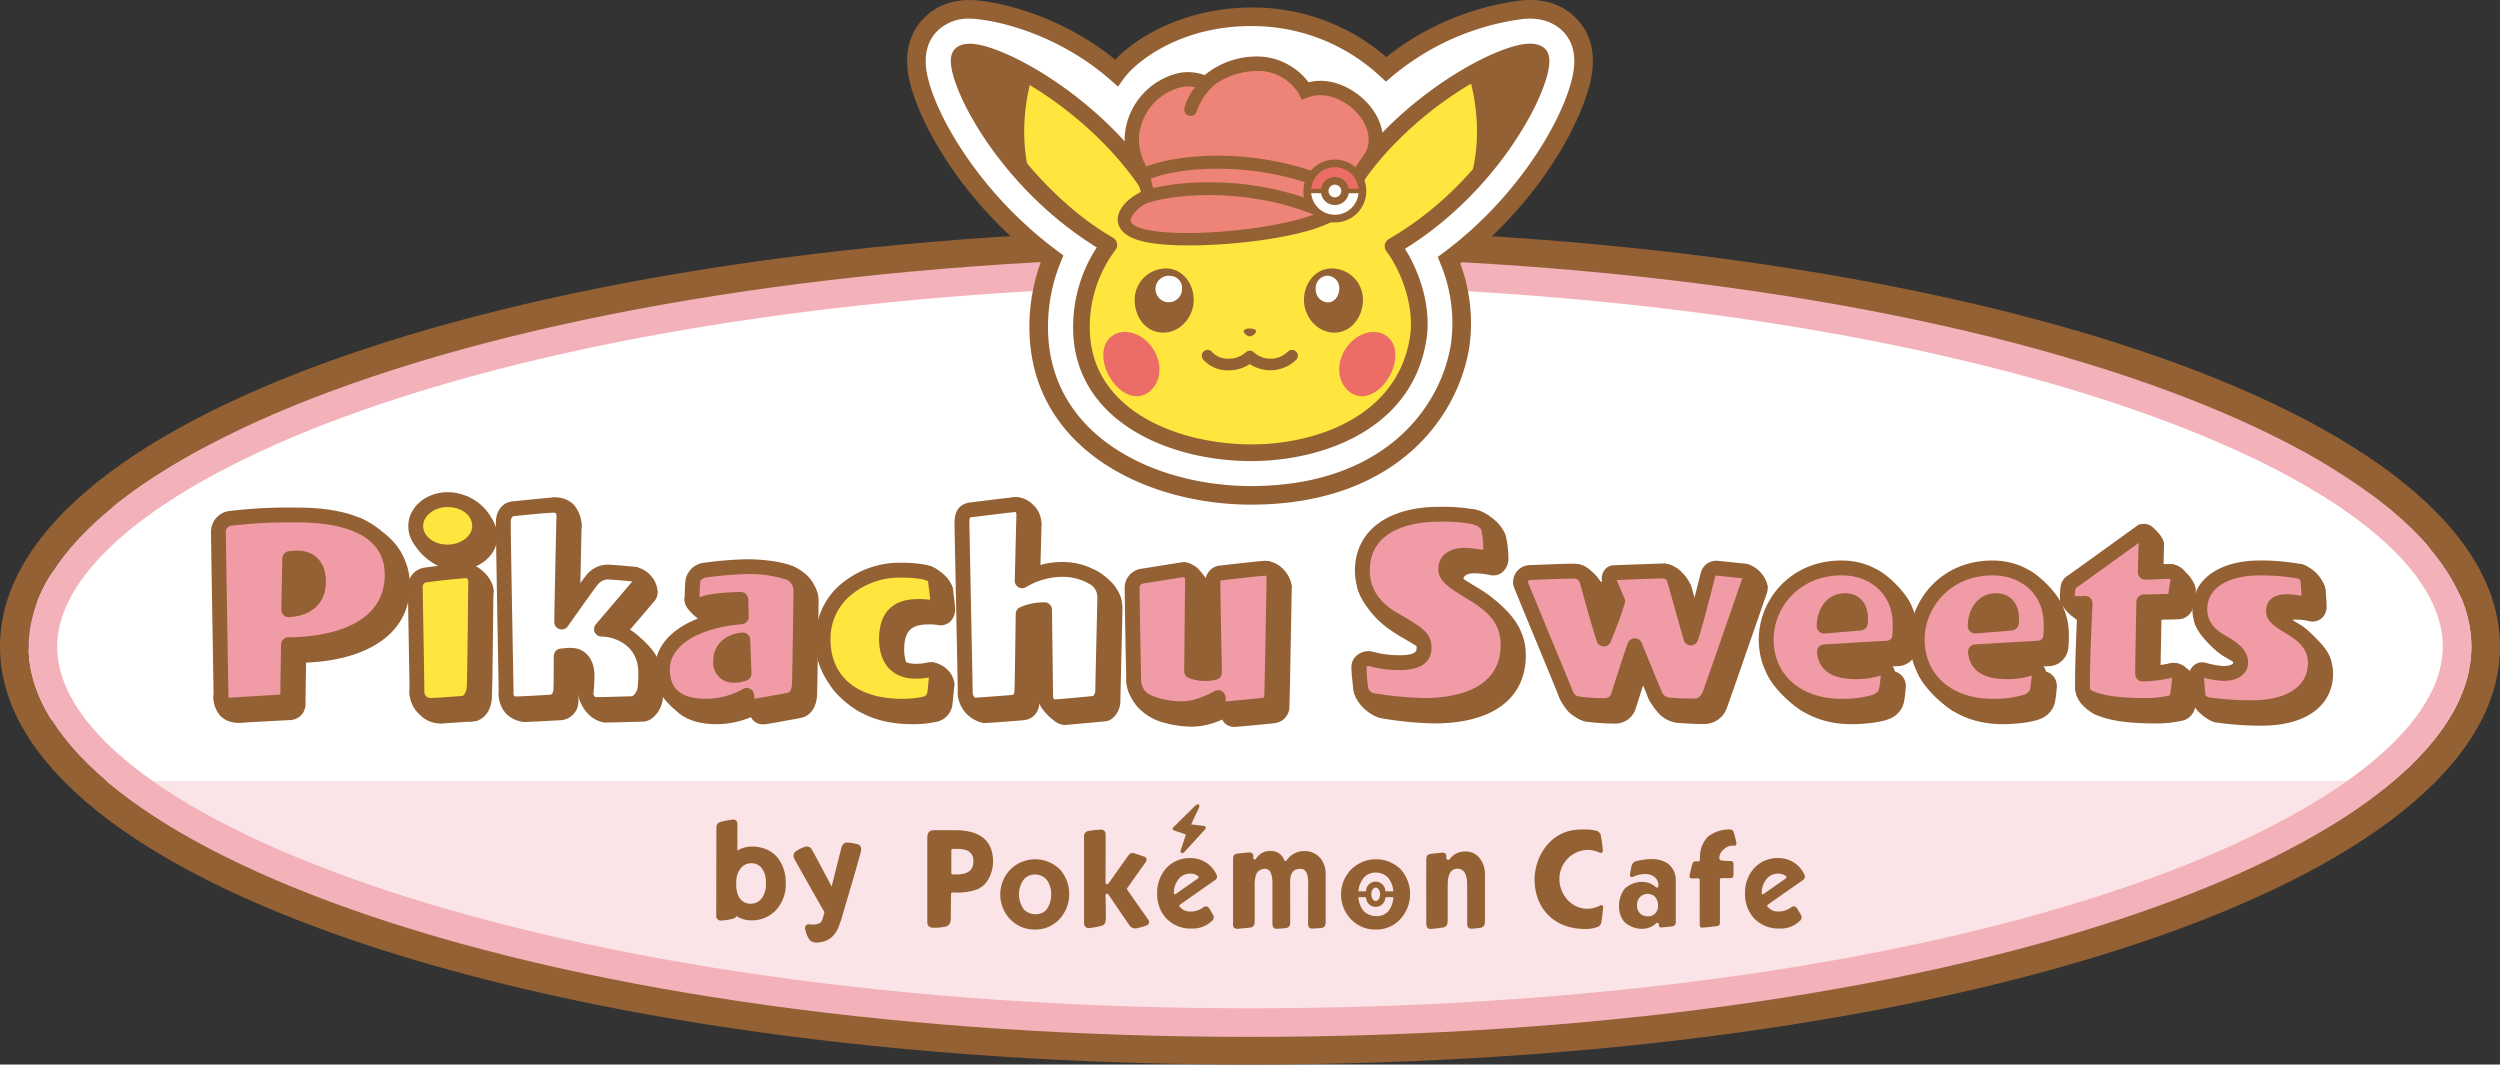 <svg xmlns="http://www.w3.org/2000/svg" width="561.005" height="238.879" viewBox="0 0 561.005 238.879">
  <rect x="0" y="0" width="561.005" height="238.879" fill="#333333" stroke="none"/>
  <g id="group_127" data-name="group 127" transform="translate(0 0)">
    <path id="path_279" data-name="path 279" d="M27.4,147.187l-25.287-23.4s3.775-22.268,4.153-23.4,23.4-25.662,23.4-25.662L96.084,46.421,170.809,30.57l63.4-4.529,41.516-1.132L328.563,26.8l44.91,4.153,46.42,6.037,44.534,11.322,45.288,18.115L538.774,85.67l13.586,21.136v19.247l-16.227,20.38-33.59,18.115s-441.934,2.64-443.066,1.886S27.4,147.187,27.4,147.187" transform="translate(2.667 31.496)" fill="#fff"/>
    <path id="path_280" data-name="path 280" d="M8.328,77.381c37.947,35.207,140.755,60.448,261.645,60.448s223.7-25.241,261.647-60.448Z" transform="translate(10.528 97.841)" fill="#fbe4e7"/>
    <path id="path_281" data-name="path 281" d="M280.5,210.216C123.212,210.216,0,169.026,0,116.442S123.212,22.669,280.5,22.669s280.5,41.189,280.5,93.773-123.215,93.773-280.5,93.773m0-181.129c-73.738,0-143.02,9.366-195.08,26.369-50.209,16.4-79,38.626-79,60.987s28.8,44.591,79,60.989c52.061,17,121.342,26.367,195.08,26.367s143.02-9.363,195.078-26.367c50.209-16.4,79-38.628,79-60.989s-28.794-44.588-79-60.987c-52.059-17-121.342-26.369-195.078-26.369" transform="translate(-0.001 28.663)" fill="#946134"/>
    <path id="path_282" data-name="path 282" d="M276.919,200.555c-75.386,0-145.429-9.612-197.225-27.071-48.843-16.464-76.861-38.517-76.861-60.5s28.017-44.038,76.861-60.5c51.8-17.456,121.838-27.071,197.225-27.071s145.431,9.615,197.225,27.071C522.99,68.944,551,90.994,551,112.982s-28.015,44.038-76.861,60.5c-51.8,17.459-121.838,27.071-197.225,27.071m0-168.732c-74.709,0-144.023,9.495-195.173,26.738C36.354,73.86,9.254,94.205,9.254,112.982c0,38.384,109.928,81.156,267.666,81.156,74.709,0,144.023-9.5,195.173-26.738,45.392-15.3,72.492-35.642,72.492-54.418,0-38.386-109.925-81.158-267.666-81.158" transform="translate(3.581 32.124)" fill="#f3b1b9"/>
    <path id="path_283" data-name="path 283" d="M84.6,89.59a6.446,6.446,0,0,0-2.439-1.719,7.992,7.992,0,0,0-3.055-.6,6.426,6.426,0,0,0-3.388.892s.009-5.351.011-6a.919.919,0,0,0-1.162-.926,20.645,20.645,0,0,0-2.4.448c-.858.217-1.153.584-1.153,1.354s-.034,19.082-.034,19.761a1.018,1.018,0,0,0,1.2,1.067,12.75,12.75,0,0,0,2.441-.367c.543-.149.75-.272.851-.645a6.22,6.22,0,0,0,3.474.971,7.344,7.344,0,0,0,5.38-2.235,8.489,8.489,0,0,0,2.249-6.241,9.624,9.624,0,0,0-.514-3.17A7.893,7.893,0,0,0,84.6,89.59m-8.079,2.5a3.067,3.067,0,0,1,2.346-1.078,2.948,2.948,0,0,1,2.273,1.037,5.121,5.121,0,0,1,.971,3.5,5,5,0,0,1-1.033,3.469,3.073,3.073,0,0,1-2.346,1.08,2.98,2.98,0,0,1-2.638-1.467,5.835,5.835,0,0,1-.607-3.188,4.8,4.8,0,0,1,1.033-3.349" transform="translate(89.747 102.699)" fill="#946134"/>
    <path id="path_284" data-name="path 284" d="M93.056,83.879a11.741,11.741,0,0,0-2.319-.376c-.711-.068-1.137.4-1.331,1.105s-2.022,8.011-2.022,8.011c-.068.249-.134.5-.195.745-.127-.247-.254-.491-.383-.729,0,0-3.7-7.042-4.092-7.638a1.267,1.267,0,0,0-1.6-.5,6.629,6.629,0,0,0-1.725.831,1.263,1.263,0,0,0-.632,1.664c.306.693,6.82,12.13,6.82,12.13-.032.115-.057.206-.072.272a9.89,9.89,0,0,1-.523,1.669,1.433,1.433,0,0,1-.482.525,3.692,3.692,0,0,1-2.3.242.882.882,0,0,0-.772.288,1.136,1.136,0,0,0-.12,1.06,6.886,6.886,0,0,0,.7,1.787,1.71,1.71,0,0,0,1.055.883,3.153,3.153,0,0,0,1.386.039,5,5,0,0,0,2.536-.969,5.823,5.823,0,0,0,1.671-2.242A27.629,27.629,0,0,0,89.813,99.2s3.831-12.927,3.965-13.761-.109-1.354-.722-1.558" transform="translate(99.425 105.573)" fill="#946134"/>
    <path id="path_285" data-name="path 285" d="M121.835,102.406c-.306-.421-4.651-6.614-4.651-6.614a.39.39,0,0,1,0-.546s3.682-5.213,4.015-5.654c.426-.564.331-1.1-.22-1.3-.759-.267-1.8-.625-2.264-.774-.691-.22-1.033.066-1.463.663s-4.32,6.082-4.32,6.082c-.152.159-.24.211-.358.211-.165,0-.322-.057-.322-.471,0,0,.052-10.292,0-10.844a.98.98,0,0,0-1.155-.94,23.967,23.967,0,0,0-2.774.308,1.214,1.214,0,0,0-.892,1.347V103.09c0,.734.351,1.2,1.071,1.207a16.2,16.2,0,0,0,2.652-.453c.72-.145,1.1-.48,1.157-1.472s-.059-5.3-.059-5.3c0-.5.236-.5.322-.5.12,0,.211.088.344.224,0,0,4.332,6.39,4.705,6.893a1.554,1.554,0,0,0,1.519.675,17.683,17.683,0,0,0,2.425-.679.867.867,0,0,0,.267-1.279" transform="translate(135.834 103.96)" fill="#946134"/>
    <path id="path_286" data-name="path 286" d="M98.148,82.272H93.4c-.994,0-1.5.548-1.5,1.653v18.989c0,.772.41,1.223,1.3,1.245a11.47,11.47,0,0,0,2.547-.206,1.506,1.506,0,0,0,1.4-1.538c.034-.992.075-5.733.075-5.733,0-.389.206-.439.383-.439H98c.152,0,.5,0,1.028.032a13.775,13.775,0,0,0,3.634-.575,5.019,5.019,0,0,0,2.894-2.359,7.99,7.99,0,0,0,1.1-4c0-4.687-2.86-7.065-8.505-7.065m-.863,4.637c0-.387.17-.439.353-.439h.75a5.926,5.926,0,0,1,2.557.4,2.452,2.452,0,0,1,1.279,2.47c0,1.929-1.254,2.867-3.836,2.867h-.75c-.183,0-.353-.05-.353-.408Z" transform="translate(116.189 104.025)" fill="#946134"/>
    <path id="path_287" data-name="path 287" d="M112.608,87.526a7.9,7.9,0,0,0-11.394.115,8.056,8.056,0,0,0,0,10.819,7.5,7.5,0,0,0,5.711,2.455,7.25,7.25,0,0,0,5.627-2.486,8.338,8.338,0,0,0,.054-10.9m-3.157,8.992a3.206,3.206,0,0,1-2.393.953,3.628,3.628,0,0,1-2.557-.985,5.714,5.714,0,0,1-.258-6.576,3.138,3.138,0,0,1,2.6-1.338h.054a3.362,3.362,0,0,1,2.708,1.257,5.171,5.171,0,0,1,.942,3.123,5.572,5.572,0,0,1-1.1,3.566" transform="translate(125.335 107.671)" fill="#946134"/>
    <path id="path_288" data-name="path 288" d="M116.6,85.6l2.59.881L118.027,90a.57.57,0,0,0,.048.523.363.363,0,0,0,.3.147.612.612,0,0,0,.433-.217l4.714-5.156a.415.415,0,0,0,.122-.4.49.49,0,0,0-.369-.331l-2.914-.353,1.771-3.77c.1-.308.1-.5,0-.627-.147-.2-.457-.145-.858.222s-4.724,4.649-4.9,4.828a.414.414,0,0,0-.159.38c.043.215.3.312.385.346" transform="translate(146.933 100.779)" fill="#946134"/>
    <path id="path_289" data-name="path 289" d="M127.95,88.667a6.305,6.305,0,0,0-5.813-3.63,7.059,7.059,0,0,0-5.607,2.477,8.19,8.19,0,0,0-1.852,5.426v.084a7.967,7.967,0,0,0,1.936,5.428,7.394,7.394,0,0,0,5.659,2.389h.082a6.136,6.136,0,0,0,4.6-1.7,1.028,1.028,0,0,0,.276-1.325c-.247-.442-.688-1.2-.94-1.565a.841.841,0,0,0-1.241-.174,4.981,4.981,0,0,1-2.373.933h-.324a2.957,2.957,0,0,1-2.624-1.078.263.263,0,0,1-.084-.183c0-.088.027-.154.165-.279,0,0,7.4-5.19,7.862-5.493a.929.929,0,0,0,.276-1.311m-8.584,1.261a3.233,3.233,0,0,1,2.665-1.4,2.922,2.922,0,0,1,1.784.509.378.378,0,0,1,.138.3.291.291,0,0,1-.138.274l-5,3.492a.327.327,0,0,1-.165.052c-.088,0-.222,0-.222-.328a4.782,4.782,0,0,1,.935-2.9" transform="translate(144.997 107.521)" fill="#946134"/>
    <path id="path_290" data-name="path 290" d="M186.209,88.667a6.305,6.305,0,0,0-5.813-3.63,7.059,7.059,0,0,0-5.607,2.477,8.19,8.19,0,0,0-1.852,5.426v.084a7.966,7.966,0,0,0,1.936,5.428,7.394,7.394,0,0,0,5.659,2.389h.081a6.136,6.136,0,0,0,4.6-1.7,1.028,1.028,0,0,0,.276-1.325c-.247-.442-.688-1.2-.94-1.565a.841.841,0,0,0-1.241-.174,4.981,4.981,0,0,1-2.373.933h-.324a2.957,2.957,0,0,1-2.624-1.078.263.263,0,0,1-.084-.183c0-.088.027-.154.165-.279,0,0,7.4-5.19,7.862-5.493a.929.929,0,0,0,.276-1.311m-8.584,1.261a3.233,3.233,0,0,1,2.665-1.4,2.922,2.922,0,0,1,1.784.51.378.378,0,0,1,.138.3.291.291,0,0,1-.138.274l-5,3.492a.327.327,0,0,1-.165.052c-.088,0-.222,0-.222-.328a4.782,4.782,0,0,1,.935-2.9" transform="translate(218.659 107.521)" fill="#946134"/>
    <path id="path_291" data-name="path 291" d="M141.776,85.923a4.458,4.458,0,0,0-3.58-1.558h-.091a4.585,4.585,0,0,0-3.686,1.821c-.136.17-.247.335-.466.378s-.263-.188-.294-.258a3.058,3.058,0,0,0-2.939-1.972,3.652,3.652,0,0,0-3.066,1.307c-.283.371-.367.675-.586.591-.245-.091-.331-.181-.331-.412,0-.183.014-.29,0-.525-.025-.385-.455-.648-.924-.634s-2.23.2-2.758.292-.82.342-.838,1.06.023,13.98-.02,14.655c-.048.77.306,1.2,1.159,1.119.716-.07,2.02-.19,2.667-.267a1.075,1.075,0,0,0,1.033-1.057c.016-.553.011-8.181.011-8.181a8.245,8.245,0,0,1,.263-2.541,2.071,2.071,0,0,1,1.211-1.25,2.26,2.26,0,0,1,.971-.168c1.033.093,1.531,1.216,1.531,3.329,0,0-.011,8.313,0,8.976.014.759.276,1.2,1.037,1.164.691-.032,1.549-.118,1.959-.165a1.051,1.051,0,0,0,.985-1.1c.007-.58,0-7.964,0-7.964.007-.412-.02-1.046-.007-1.433.07-1.922.722-2.79,2.31-2.79,1.184,0,1.735,1.012,1.735,3.182,0,0-.027,8.5-.014,9.2s.279,1.073,1.037,1.019c.414-.029,1.216-.057,1.848-.127.827-.093,1.035-.491,1.048-1.293s0-10.817,0-10.817a5.348,5.348,0,0,0-1.2-3.582" transform="translate(154.494 106.631)" fill="#946134"/>
    <path id="path_292" data-name="path 292" d="M153.458,86.05a3.838,3.838,0,0,0-3.256-1.662,4.086,4.086,0,0,0-3.365,1.424,2.515,2.515,0,0,1-.414.428c-.115.075-.206.034-.367-.054a.424.424,0,0,1-.208-.41c0-.122,0-.288,0-.5,0-.331-.292-.7-1.012-.632s-1.56.14-2.409.26-1.062.469-1.069,1.293c-.029,3.462,0,13.62,0,14.259,0,.922.265,1.343,1.087,1.288s1.857-.183,2.672-.324c.688-.12.99-.521,1.026-1.277s.018-8.283.018-8.283c0-2.4.736-3.621,2.185-3.621s2.183,1.218,2.183,3.621c0,0,.02,7.731.011,8.634-.007.865.222,1.25,1.123,1.2.478-.027,1.25-.109,1.857-.2.7-.111.971-.553.994-1.363s0-10.6,0-10.6a5.766,5.766,0,0,0-1.046-3.48" transform="translate(178.707 106.701)" fill="#946134"/>
    <path id="path_293" data-name="path 293" d="M166.727,99.273a5.735,5.735,0,0,1-2.84.711c-3.732,0-6.238-3.422-6.238-6.619a6.511,6.511,0,0,1,6.417-6.587,6.4,6.4,0,0,1,2.482.571c.677.279.881-.05.84-.577-.082-1.048-.3-2.391-.4-2.957a1.406,1.406,0,0,0-1.227-1.363,8.1,8.1,0,0,0-2.149-.249h-1.08c-7.214,0-10.457,6.528-10.457,11.163,0,6.678,4.54,11.163,11.3,11.163a7.367,7.367,0,0,0,2.867-.469,1.389,1.389,0,0,0,.845-1.243c.17-1.053.358-2.776.385-3.1a.469.469,0,0,0-.745-.448" transform="translate(192.287 103.937)" fill="#946134"/>
    <path id="path_294" data-name="path 294" d="M171.457,86.17a6.343,6.343,0,0,0-3.854-1.033,13.464,13.464,0,0,0-3.281.464,1.41,1.41,0,0,0-1.067,1.105,16.124,16.124,0,0,0-.346,1.9c-.059.534.326.661.682.509a6.552,6.552,0,0,1,2.5-.625h.136a3.5,3.5,0,0,1,1.95.487,2.65,2.65,0,0,1,.917,1.057,2.36,2.36,0,0,1,.168,1.107c0,.383-.183.383-.251.383a.578.578,0,0,1-.351-.14,4.675,4.675,0,0,0-2.919-1.137,5.718,5.718,0,0,0-4.01,1.515,6.306,6.306,0,0,0-1.279,4.006,5.248,5.248,0,0,0,1.223,3.492,5.8,5.8,0,0,0,4.067,1.517h.054a3.941,3.941,0,0,0,1.642-.378,3.066,3.066,0,0,0,1.241-.783.438.438,0,0,1,.464-.177.392.392,0,0,1,.251.426c0,.045,0,.1,0,.149.009.238.1.494.616.457s1.859-.17,2.391-.249.763-.376.777-.965,0-9.42,0-9.42a4.634,4.634,0,0,0-1.719-3.664M169.2,95.537a2.508,2.508,0,0,1-.616,1.784,2.076,2.076,0,0,1-1.689.641,2.3,2.3,0,0,1-1.644-.564,2.413,2.413,0,0,1-.768-1.891,2.521,2.521,0,0,1,.641-1.812,2.3,2.3,0,0,1,1.744-.754,2.185,2.185,0,0,1,1.714.747,2.734,2.734,0,0,1,.618,1.848" transform="translate(202.867 107.648)" fill="#946134"/>
    <path id="path_295" data-name="path 295" d="M177.923,85.087a22.9,22.9,0,0,0-.591-2.3.816.816,0,0,0-.815-.589,7.686,7.686,0,0,0-4.993,1.658,6.62,6.62,0,0,0-1.728,4c-.034.26-.052.978-.052,1.037v.063c0,.294-.109.408-.383.408,0,0-.229-.009-.589,0a.668.668,0,0,0-.7.566c-.211.679-.487,1.95-.58,2.384-.131.611-.045.858.473.87s1.37,0,1.37,0c.177,0,.383.05.383.439,0,0-.011,9.132,0,9.827s.2.822.691.783c.881-.07,2.554-.265,3.027-.312.65-.066.811-.356.815-.9s.009-9.465.009-9.465c0-.365.138-.439.351-.439,0,0,1.508.009,2.049,0s.625-.308.632-.725c.018-.779.009-2.083,0-2.421-.014-.489-.245-.675-.609-.686-1.073-.027-1.626-.052-1.943-.1a.777.777,0,0,1-.466-.174.561.561,0,0,1-.163-.442,2.612,2.612,0,0,1,1.1-1.984,2.961,2.961,0,0,1,1.986-.759c.1,0,.206,0,.3,0,.439.029.523-.292.435-.756" transform="translate(211.701 103.93)" fill="#946134"/>
    <path id="path_296" data-name="path 296" d="M146.393,87.525a7.9,7.9,0,0,0-11.406.115,8.054,8.054,0,0,0,0,10.828,7.509,7.509,0,0,0,5.715,2.459,7.265,7.265,0,0,0,5.632-2.489,8.343,8.343,0,0,0,.057-10.914m-8.634,2.088a3.441,3.441,0,0,1,2.851-1.47h.061a3.683,3.683,0,0,1,2.971,1.379,5.355,5.355,0,0,1,.992,2.83h-1.789a2.17,2.17,0,0,0-4.341,0H136.8a5.5,5.5,0,0,1,.96-2.74m3.9,3.4c0,.815-.453,1.506-.987,1.506s-.987-.691-.987-1.506.451-1.508.987-1.508.987.691.987,1.508m-3.159.657a2.17,2.17,0,0,0,4.341,0h1.8a5.511,5.511,0,0,1-1.166,3.193,3.518,3.518,0,0,1-2.627,1.048,3.994,3.994,0,0,1-2.808-1.08,5.3,5.3,0,0,1-1.25-3.161Z" transform="translate(168.033 107.667)" fill="#946134"/>
    <path id="path_297" data-name="path 297" d="M165.909,109.992c-21.433,0-45.435-10.772-47.507-34.417a40.358,40.358,0,0,1,2.864-18.711C102.71,43.138,92.413,24.217,91.012,15.014c-.8-5.258,1.012-8.523,2.672-10.339A11.853,11.853,0,0,1,102.746.939a17.007,17.007,0,0,1,1.9.109,59.3,59.3,0,0,1,31.063,14.13c3.268-4.533,14.347-12.855,31.244-12.572a44.264,44.264,0,0,1,29.274,11.766,58.946,58.946,0,0,1,30.354-13.34,18.047,18.047,0,0,1,1.925-.109,11.926,11.926,0,0,1,9.137,3.741l.131.154c2.346,2.672,3.191,6.137,2.55,10.337-1.424,9.343-11.65,28.416-29.978,42.052a36.676,36.676,0,0,1,2.507,19.005c-2.407,15.477-16.052,33.613-46.59,33.78h-.353Z" transform="translate(114.827 1.168)" fill="#fff"/>
    <path id="path_298" data-name="path 298" d="M167.074,113.243c-22.35,0-47.4-11.365-49.586-36.321a42.487,42.487,0,0,1,2.43-18.172C100.671,44,91.427,25.117,90.116,16.494c-.924-6.071,1.225-9.909,3.191-12.06,2.088-2.271,6-5.034,12.73-4.3,8.147.892,20.248,4.853,30.578,13.258,5.025-5.371,16.315-11.936,31.536-11.709A45.891,45.891,0,0,1,197.433,12.8,60.831,60.831,0,0,1,227.52.123c6.829-.743,10.745,2.031,12.823,4.3l.177.2c2.744,3.129,3.77,7.176,3.032,12.015-1.334,8.747-10.523,27.793-29.535,42.458A38.442,38.442,0,0,1,216.081,77.7c-2.534,16.288-16.793,35.37-48.642,35.544ZM103.911,4.189a9.817,9.817,0,0,0-7.527,3.066c-1.35,1.474-2.819,4.169-2.144,8.609,1.334,8.756,11.345,27.109,29.433,40.49l1.3.965-.611,1.5a38.327,38.327,0,0,0-2.717,17.742c1.956,22.338,24.92,32.512,45.428,32.512h.351c29.215-.161,42.251-17.348,44.532-32.014a34.684,34.684,0,0,0-2.382-17.907l-.6-1.492,1.291-.96c17.862-13.29,27.807-31.8,29.163-40.691.55-3.616-.122-6.444-2.058-8.65-1.572-1.723-4.422-3.621-9.4-3.086a57.209,57.209,0,0,0-29.227,12.855l-1.39,1.184L196,17.088A42.079,42.079,0,0,0,168.084,5.856c-17.065-.337-27.1,8.356-29.519,11.709l-1.343,1.861L135.5,17.914c-9.936-8.72-21.967-12.755-29.913-13.627a15.607,15.607,0,0,0-1.673-.1" transform="translate(113.662 0)" fill="#946134"/>
    <path id="path_299" data-name="path 299" d="M128.679,82.937a26.128,26.128,0,0,1-6.071-16.655,30.175,30.175,0,0,1,5.944-17.592c-24.5-14.248-35.719-40.082-33.137-42.9,3.528-3.849,31.353,10.339,44.2,32.573l-.077.589c4.61-3.526,12.3-5.521,20.708-5.521,8.141,0,15.579,1.517,20.694,4.97l.122-.038c12.846-22.234,40.671-36.423,44.2-32.573,2.581,2.817-8.313,28.781-32.816,43.026,3.455,4.606,5.623,12.717,5.623,17.465,0,6.485-2.917,12.278-6.261,16.4-2.215,2.735-12.04,12.13-31.181,12.13s-27.066-6.261-31.946-11.875" transform="translate(120.181 6.528)" fill="#ffe63f"/>
    <path id="path_300" data-name="path 300" d="M115.172,26.694a1.869,1.869,0,0,1-1.073-3.4c4.228-2.962,11.664-6.49,23.07-6.49a45.687,45.687,0,0,1,23.323,5.967,1.871,1.871,0,0,1-1.859,3.247,42.022,42.022,0,0,0-21.464-5.473c-10.432,0-17.137,3.161-20.925,5.813a1.857,1.857,0,0,1-1.071.337" transform="translate(143.255 21.246)" fill="#946134"/>
    <path id="path_301" data-name="path 301" d="M161.621,97.993c-18.093,0-38.182-8.537-39.833-27.386a32.652,32.652,0,0,1,5.188-20.558C106.6,37.447,95.521,17.323,94.339,9.559c-.279-1.83-.036-3.132.738-3.979.919-1,2.407-1.4,4.427-1.173,8.365.915,31.043,13.772,42.77,34.075a1.87,1.87,0,1,1-3.238,1.87C126.689,18.974,101.873,6.934,97.946,8.1c-.408,3.263,11.949,27.723,32.675,39.774a1.869,1.869,0,0,1,.534,2.767,28.591,28.591,0,0,0-5.643,19.639c1.454,16.6,19.8,23.989,36.4,23.971,14.587-.079,32.6-6.44,35.347-24.093,1.08-6.943-1.986-14.85-5.292-19.259a1.871,1.871,0,0,1,.557-2.738c23.3-13.55,32.73-36.613,32.281-40.107-3.585-1.372-28.538,10.308-40.927,31.749a1.87,1.87,0,1,1-3.238-1.87C192.17,17.978,214.758,5.308,223.132,4.391c2.081-.226,3.616.172,4.549,1.189.79.863,1.033,2.21.741,4.119-1.2,7.9-12.2,28.214-32.288,40.657,3.356,5.283,5.949,13.145,4.823,20.375C197.847,90.71,177.991,97.9,161.934,97.993h-.312" transform="translate(119.139 5.475)" fill="#946134"/>
    <path id="path_302" data-name="path 302" d="M135.414,26.606a7.01,7.01,0,0,1,7.051,6.909c0,3.886-2.536,7.484-6.422,7.484s-6.818-3.6-6.818-7.341,2.59-7.051,6.189-7.051" transform="translate(163.39 33.641)" fill="#946134"/>
    <path id="path_303" data-name="path 303" d="M132.924,27.323a2.737,2.737,0,0,1,2.754,2.826c0,1.581-.971,3.166-2.593,3.166a2.886,2.886,0,0,1-2.7-3.023,2.784,2.784,0,0,1,2.536-2.969" transform="translate(164.86 34.548)" fill="#fff"/>
    <path id="path_304" data-name="path 304" d="M119.5,26.606a7.022,7.022,0,0,0-7.051,7.124c0,3.834,2.536,7.269,6.422,7.269s6.818-3.6,6.818-7.341-2.591-7.051-6.189-7.051" transform="translate(142.182 33.641)" fill="#946134"/>
    <path id="path_305" data-name="path 305" d="M117.607,27.346a2.971,2.971,0,1,0,2.482,2.914,2.691,2.691,0,0,0-2.482-2.914" transform="translate(145.152 34.577)" fill="#fff"/>
    <path id="path_306" data-name="path 306" d="M124.606,32.549c.815,0,1.424.242,1.424.625,0,.478-.836,1.164-1.379,1.164s-1.4-.679-1.4-1.155c0-.405.543-.634,1.359-.634" transform="translate(155.831 41.156)" fill="#946134"/>
    <path id="path_307" data-name="path 307" d="M125.118,39.26c-.177,0-.351,0-.528-.016a7.14,7.14,0,0,1-5.2-2.439,1.308,1.308,0,1,1,2.038-1.642,4.548,4.548,0,0,0,3.317,1.467,5.7,5.7,0,0,0,4.216-1.4,1.308,1.308,0,0,1,1.834,0,5.58,5.58,0,0,0,7.629-.174,1.308,1.308,0,0,1,1.848,1.852,8.344,8.344,0,0,1-10.4.944,8.477,8.477,0,0,1-4.753,1.406" transform="translate(150.584 43.842)" fill="#946134"/>
    <path id="path_308" data-name="path 308" d="M143.078,33.612c3.141,1.99,2.475,6.365,1.046,9.006-2.092,3.872-5.548,5.55-8.165,4.293-3.3-1.583-4.293-6.18-1.99-9.948,2.409-3.94,6.617-4.93,9.11-3.351" transform="translate(167.804 41.594)" fill="#eb6d65"/>
    <path id="path_309" data-name="path 309" d="M111.577,33.612c-3.141,1.99-2.473,6.365-1.044,9.006,2.09,3.872,5.546,5.55,8.163,4.293,3.3-1.583,4.3-6.18,1.993-9.947-2.412-3.94-6.619-4.93-9.112-3.351" transform="translate(138.245 41.594)" fill="#eb6d65"/>
    <path id="path_310" data-name="path 310" d="M161.617,5.74c-1.578-1.723-8.023.174-15.808,4.773,1.7,5.783,3.215,15.774-.423,25.456,12.88-13.321,18.149-28.14,16.231-30.23" transform="translate(183.824 6.464)" fill="#946134"/>
    <path id="path_311" data-name="path 311" d="M95.53,5.74c1.578-1.723,8.023.174,15.808,4.773-1.7,5.783-3.215,15.774.423,25.456C98.881,22.648,93.612,7.83,95.53,5.74" transform="translate(120.302 6.464)" fill="#946134"/>
    <path id="path_312" data-name="path 312" d="M152.207,12.411c-1.433-2.783-4.893-5.439-9.549-6.028-4.062-.516-9.787,1.223-12.651,4.384a10.045,10.045,0,0,0-5.858-.77,14.177,14.177,0,0,0-10.894,12.785,14.262,14.262,0,0,0,2.96,9.067,7.231,7.231,0,0,1,1.067,3.707c-5.018,2.095-7.357,5.389-5.154,7.715,4.551,4.805,34.009,2.529,44.582-2.427,4.461-1.54,6.13-8.338,10.058-13.276,4.973-7.987-6.186-18.405-14.56-15.156" transform="translate(140.721 7.958)" fill="#ee8478" fill-rule="evenodd"/>
    <path id="path_313" data-name="path 313" d="M167.3,16.628c-2.971-3.587-8.383-6.564-13.7-5.233a14.645,14.645,0,0,0-10.061-5.711A18.294,18.294,0,0,0,130.273,9.8a10.612,10.612,0,0,0-5.767-.485,15.7,15.7,0,0,0-12.182,14.331,15.94,15.94,0,0,0,3.3,10.088,6.08,6.08,0,0,1,.718,2.095c-3.154,1.458-5.007,3.575-5.471,5.435a3.905,3.905,0,0,0,1.082,3.68C114.1,47.2,119.494,48,126.682,48c11.252,0,24.983-1.943,31.226-4.873,3.41-1.177,5.292-4.459,7.285-8.068a41.356,41.356,0,0,1,3.609-5.749c2.421-3.883,1.859-8.625-1.5-12.678m-1.116,10.833a42.215,42.215,0,0,0-3.8,6.044c-1.759,3.186-3.279,5.94-5.679,6.777-10.423,4.887-38.968,6.755-42.738,2.776a.819.819,0,0,1-.274-.811c.226-1.062,1.408-2.869,4.884-4.318l1-.419-.014-1.08a8.635,8.635,0,0,0-1.411-4.681,12.719,12.719,0,0,1-2.618-8.052,12.509,12.509,0,0,1,9.61-11.236,6.949,6.949,0,0,1,1.359-.138,7.074,7.074,0,0,1,1.63.2,11.965,11.965,0,0,0-2.394,4.649,1.445,1.445,0,0,0,1.071,1.739,1.553,1.553,0,0,0,.335.038,1.444,1.444,0,0,0,1.4-1.11,13.153,13.153,0,0,1,4.481-6.275,17.122,17.122,0,0,1,10.1-2.7,10.817,10.817,0,0,1,8.324,5.17l.661,1.286,1.345-.525c4.053-1.567,8.786.761,11.367,3.877,2.439,2.939,2.905,6.281,1.356,8.786" transform="translate(140.047 7.067)" fill="#946134"/>
    <path id="path_314" data-name="path 314" d="M114.566,23.57a10.473,10.473,0,0,1-1.157-4.712c5.946-3.077,26.806-5.688,45.741,4.2-.272,3.272-4.789,4.452-4.789,4.452-13.2-6.057-29.723-6.669-39.795-3.94" transform="translate(143.391 20.328)" fill="#ee8478"/>
    <path id="path_315" data-name="path 315" d="M155.032,29.854l-.469-.213c-13.534-6.211-29.609-6.356-38.814-3.859l-1.055.285-.562-.937a11.838,11.838,0,0,1-1.361-5.478l.014-.863.765-.4c6.621-3.428,27.9-5.813,47.075,4.2l.849.446L161.4,24c-.356,4.241-5.638,5.668-5.863,5.729ZM128.643,21.4a66.663,66.663,0,0,1,26.607,5.382,5.808,5.808,0,0,0,3-2.149C140.771,15.96,122,18,115.711,20.579a10.715,10.715,0,0,0,.476,2.115,55.78,55.78,0,0,1,12.456-1.3" transform="translate(142.585 19.511)" fill="#946134"/>
    <path id="path_316" data-name="path 316" d="M135.719,20.1a2.287,2.287,0,0,1,2.235,1.809h3.911a6.162,6.162,0,0,0-12.291,0h3.911a2.285,2.285,0,0,1,2.235-1.809" transform="translate(163.83 20.475)" fill="#eb6d65"/>
    <path id="path_317" data-name="path 317" d="M135.719,20.95a2.287,2.287,0,0,1-2.235-1.812h-3.911a6.162,6.162,0,0,0,12.291,0h-3.911a2.289,2.289,0,0,1-2.235,1.812" transform="translate(163.83 24.199)" fill="#fff"/>
    <path id="path_318" data-name="path 318" d="M133.459,19.195a2.224,2.224,0,0,1,.052-.478H129.6c-.011.161-.048.315-.048.478s.036.317.048.478h3.913a2.224,2.224,0,0,1-.052-.478" transform="translate(163.802 23.666)" fill="#946134"/>
    <path id="path_319" data-name="path 319" d="M137.186,18.717h-3.913a2.217,2.217,0,0,1,0,.956h3.913c.011-.161.048-.315.048-.478s-.036-.317-.048-.478" transform="translate(168.508 23.666)" fill="#946134"/>
    <path id="path_320" data-name="path 320" d="M135.8,19.727a2.284,2.284,0,0,0-4.468,0,2.217,2.217,0,0,0,0,.956,2.284,2.284,0,0,0,4.468,0,2.217,2.217,0,0,0,0-.956" transform="translate(165.984 22.656)" fill="#fff"/>
    <path id="path_321" data-name="path 321" d="M136.227,29.926a7.057,7.057,0,1,1,7.056-7.058,7.065,7.065,0,0,1-7.056,7.058m0-12.389a5.332,5.332,0,1,0,5.33,5.33,5.338,5.338,0,0,0-5.33-5.33" transform="translate(163.322 19.993)" fill="#946134"/>
    <path id="path_322" data-name="path 322" d="M134.046,23.834a3.149,3.149,0,1,1,3.148-3.148,3.151,3.151,0,0,1-3.148,3.148m0-4.572a1.423,1.423,0,1,0,1.422,1.424,1.425,1.425,0,0,0-1.422-1.424" transform="translate(165.503 22.174)" fill="#946134"/>
    <path id="path_323" data-name="path 323" d="M151.7,8.929l-.023-2.263h.023Z" transform="translate(191.782 8.43)" fill="#946134"/>
    <path id="path_324" data-name="path 324" d="M38.265,61.372c0,3.281-2.162,5.942-4.83,5.942s-4.83-2.661-4.83-5.942,2.163-5.942,4.83-5.942,4.83,2.661,4.83,5.942" transform="translate(36.166 70.086)" fill="#946134"/>
    <rect id="sq_46" data-name="sq 46" width="8.043" height="8.6" transform="translate(125.937 147.23)" fill="#946134"/>
    <rect id="sq_47" data-name="sq 47" width="9.773" height="9.624" transform="translate(355.701 130.548)" fill="#946134"/>
    <path id="path_325" data-name="path 325" d="M21.167,71.293A6.12,6.12,0,0,0,22.7,75.86a5.044,5.044,0,0,0,3.578,1.5c1.082.018,6.177-.267,6.793-1.266s-2.518-8.944-3.994-9.04-7.925,2.332-7.91,4.234" transform="translate(26.761 84.786)" fill="#946134"/>
    <path id="path_326" data-name="path 326" d="M38.626,51.542c3.557,1.9,7.81,4.758,9.386,8.838s-2.86,10.976-4.343,11.779-9.381-7.008-9.893-11.988,2.344-9.966,4.85-8.63" transform="translate(42.628 64.892)" fill="#946134"/>
    <path id="path_327" data-name="path 327" d="M40.585,57.818a12.434,12.434,0,0,0,6.515,7.06c2.984,1.361,11.08-1.166,12.049-4.644s.575-4.748-.12-5.983a10.853,10.853,0,0,0-5.935-5.136" transform="translate(51.313 62.103)" fill="#946134"/>
    <path id="path_328" data-name="path 328" d="M46.47,55.831c2.787.272,6.053,3.494,5.944,6.363-.1,2.652-1.476-.713-3.093-.14s-4.112-6.345-2.851-6.223" transform="translate(58.32 70.591)" fill="#946134"/>
    <path id="path_329" data-name="path 329" d="M147.374,50.562c2.3.525,5.45,2.742,6.458,5.312s-2.91.734-4.223-1.232-3-2.04-3.861-2.7-.131-1.78,1.626-1.379" transform="translate(183.822 63.825)" fill="#946134"/>
    <path id="path_330" data-name="path 330" d="M148.218,59.116c1.506,1.189,5.183,3.784,6.949,7.531s-2.554,3.872-3.028,1.42-2.509-4.37-4.221-6.345-.892-3.546.3-2.606" transform="translate(185.79 74.394)" fill="#946134"/>
    <path id="path_331" data-name="path 331" d="M134.158,69.117c.129,1.725,2.224,4.581,4.844,5.62,3.018,1.2,4.171-.636,3.532-1.61s-6.152-3.548-6.786-4.533-1.691-.824-1.59.523" transform="translate(169.618 85.932)" fill="#946134"/>
    <path id="path_332" data-name="path 332" d="M156.236,55.877a5.805,5.805,0,0,1,3.338,1.408,9.829,9.829,0,0,1,2.335,2.618c-1.71.319-2.439-.82-3.8-1.542s-2.6-2.6-1.87-2.484" transform="translate(197.269 70.645)" fill="#946134"/>
    <path id="path_333" data-name="path 333" d="M165.6,55.859a6.3,6.3,0,0,1,3.8,2,8.491,8.491,0,0,1,1.92,2.815c.29.754-1.542,1.975-2.905.136s-2.156-2.695-3.234-3.17a.921.921,0,0,1,.419-1.782" transform="translate(208.068 70.626)" fill="#946134"/>
    <path id="path_334" data-name="path 334" d="M173.649,55.9a6.176,6.176,0,0,1,2.98,1.746,6.241,6.241,0,0,1,1.716,3.394c-.025.75-2.065.883-3.238-.068s-.269-2.473-1.626-3.392-.847-1.87.168-1.68" transform="translate(218.308 70.653)" fill="#946134"/>
    <path id="path_335" data-name="path 335" d="M154.507,69.351a11.584,11.584,0,0,0,2.269,3.6,9.345,9.345,0,0,0,3.356,1.954c1.25.387,2.314-.9,1.261-2.258s-3.12-1.753-4.25-2.887-2.989-1.454-2.636-.41" transform="translate(195.3 86.887)" fill="#946134"/>
    <path id="path_336" data-name="path 336" d="M163.351,69.478a13.326,13.326,0,0,0,2.344,3.582,6.475,6.475,0,0,0,3.9,2.142c1.372.156,1.241-1.605,0-2.588s-3.3-2.126-4.185-3.141-2.518-.933-2.061,0" transform="translate(206.439 86.92)" fill="#946134"/>
    <path id="path_337" data-name="path 337" d="M187.613,56.739c2.156,1.187,5.874,4.574,7.253,7.749,1.236,2.853-3.675.553-4.463-1.515a13.86,13.86,0,0,0-4.952-5.518c-1.155-.478.514-1.621,2.163-.716" transform="translate(233.996 71.313)" fill="#946134"/>
    <path id="path_338" data-name="path 338" d="M175.24,68.142c1.123,2.57,4.354,5.989,7.583,8.057,2.706,1.735.317-2.663-.625-3.6s-5.663-5.362-6.066-6.449-1.526.548-.892,2" transform="translate(221.331 83.187)" fill="#946134"/>
    <path id="path_339" data-name="path 339" d="M202.578,56.739c2.156,1.187,5.874,4.574,7.253,7.749,1.236,2.853-3.675.553-4.463-1.515a13.86,13.86,0,0,0-4.952-5.518c-1.155-.478.514-1.621,2.163-.716" transform="translate(252.918 71.313)" fill="#946134"/>
    <path id="path_340" data-name="path 340" d="M190.2,68.142c1.123,2.57,4.354,5.989,7.583,8.057,2.706,1.735.317-2.663-.625-3.6s-5.663-5.362-6.066-6.449-1.526.548-.892,2" transform="translate(240.252 83.187)" fill="#946134"/>
    <path id="path_341" data-name="path 341" d="M211.971,52.448a2.951,2.951,0,0,1,3.829.392c1.6,1.436,2.375,2.69,2.35,3.883s-1.886,1.694-2.948.471a12.6,12.6,0,0,0-3.043-2.448,1.522,1.522,0,0,1-.188-2.3" transform="translate(267.455 65.644)" fill="#946134"/>
    <path id="path_342" data-name="path 342" d="M215.814,55.928a4.549,4.549,0,0,1,2.9,1.773,7.3,7.3,0,0,1,2.192,3.526c.206,1.2-.829,1.827-2.085.7S216,59.256,215.3,58.5s-.4-2.749.512-2.577" transform="translate(271.745 70.703)" fill="#946134"/>
    <path id="path_343" data-name="path 343" d="M204.221,60.128a8.4,8.4,0,0,0,3.209,3.779c1.309.926,1.811.143,1.56-.2s-2.353-2.165-2.824-2.794-.815-1.318-1.1-1.63-1.148-.072-.847.847" transform="translate(258.136 74.79)" fill="#946134"/>
    <path id="path_344" data-name="path 344" d="M205.686,69.526a5.568,5.568,0,0,0,1.567,3.265,9.556,9.556,0,0,0,3.138,2.258c1.13.5,1.193-1.318.19-2.48s-2.355-1.254-2.855-2.792-.817-2.26-1.162-2.228-.942.659-.879,1.977" transform="translate(260.061 85.409)" fill="#946134"/>
    <path id="path_345" data-name="path 345" d="M215.913,65.73a4.157,4.157,0,0,1,3.408,1.187,5.49,5.49,0,0,1,2.339,3.748c.07,1.014-2.246,1.562-2.622.9s.156-3.168-1.442-3.954a8.24,8.24,0,0,0-2.763-.847c-.627-.156.3-.913,1.08-1.037" transform="translate(271.37 83.053)" fill="#946134"/>
    <path id="path_346" data-name="path 346" d="M217.158,70.33a6.408,6.408,0,0,0,2.165,3.557,8.572,8.572,0,0,0,3.234,1.947c.77.238-.174-.865-1.114-1.712a8.979,8.979,0,0,1-2.661-3.578c-.516-1.528-1.082-2.588-1.458-2.305-.317.238-.272,1.166-.165,2.09" transform="translate(274.473 86.225)" fill="#946134"/>
    <path id="path_347" data-name="path 347" d="M217.442,62.167c.546,2.695,4.219,6.426,6.254,7.685s1.884-.725.756-2.072-5.149-4.733-5.4-6.023-1.859-.822-1.61.41" transform="translate(274.898 77.114)" fill="#946134"/>
    <path id="path_348" data-name="path 348" d="M229.041,55.9a8.058,8.058,0,0,1,5.362,5.07c.541,2.038-1.019,3.075-1.907,2.384s-.682-3.951-2.267-4.9a22.608,22.608,0,0,0-2.824-1.474c-.754-.344.885-1.234,1.635-1.085" transform="translate(287.285 70.656)" fill="#946134"/>
    <path id="path_349" data-name="path 349" d="M229.2,62.167c.983.645,4.7,3.838,5.985,6.444s.093,3.046-1.633,1.728c-.854-.652-1.621-2.638-2.855-4.017-1.264-1.408-2.989-2.21-3.263-2.7a1.181,1.181,0,0,1,1.766-1.458" transform="translate(287.389 78.321)" fill="#946134"/>
    <path id="path_350" data-name="path 350" d="M134.523,59.618c.58,2.713,3.659,7.271,7.516,9.694s1.735-1.639.795-2.677-4.237-2.837-5.367-5.552-1.363-3.483-1.929-4-1.277,1.307-1.014,2.536" transform="translate(170.018 72.062)" fill="#946134"/>
    <path id="path_351" data-name="path 351" d="M38.391,81.193s-.125,6.868-.159,10.824a1.9,1.9,0,0,1-1.918,2.052c-1.044.057-7.975.423-11.284.6a1.634,1.634,0,0,1-1.782-1.83c-.127-7.633-.584-35.447-.584-36.763a3.039,3.039,0,0,1,2.679-3.24,112.728,112.728,0,0,1,14.977-.752c15.054,0,21.34,5.6,21.34,13.4,0,11.7-12.076,15.713-23.269,15.713m1.984-19.444a9.258,9.258,0,0,0-1.71.113l-.22,11.476c4.246-.283,6.673-2.375,6.673-6.334,0-2.994-1.433-5.256-4.744-5.256" transform="translate(28.655 65.853)" fill="#946134"/>
    <path id="path_352" data-name="path 352" d="M25.846,97.266a3.276,3.276,0,0,1-2.267-.851,3.525,3.525,0,0,1-1.067-2.62c0-.351-.584-35.288-.584-36.79a4.7,4.7,0,0,1,4.128-4.9,115.156,115.156,0,0,1,15.2-.763c20.017,0,23.006,9.44,23.006,15.065,0,12.235-11.743,16.951-23.3,17.35-.038,2.271-.106,6.442-.129,9.2a3.559,3.559,0,0,1-3.494,3.707l-11.288.6c-.068,0-.136,0-.2,0M41.253,54.681a111.728,111.728,0,0,0-14.759.736A1.4,1.4,0,0,0,25.264,57c0,1.18.38,24.544.584,36.738a.69.69,0,0,0,.041.276l11.274-.684a.52.52,0,0,0,.26-.059.6.6,0,0,0,.075-.346c.032-3.958.156-10.835.156-10.835a1.665,1.665,0,0,1,1.667-1.637c5.068,0,21.6-1.012,21.6-14.046,0-9.694-10.7-11.73-19.671-11.73M39.378,75.935a1.665,1.665,0,0,1-1.669-1.7l.22-11.476a1.671,1.671,0,0,1,1.361-1.608,10.736,10.736,0,0,1,2.018-.143c3.954,0,6.408,2.654,6.408,6.925,0,4.733-3,7.647-8.227,8-.038,0-.075,0-.111,0m1.857-11.589-.152,7.977a4.036,4.036,0,0,0,3.3-4.388c0-3.7-2.378-3.6-3.148-3.589" transform="translate(27.725 64.923)" fill="#946134"/>
    <path id="path_353" data-name="path 353" d="M52.826,96.274c-1.456.113-5.765.446-7.328.455a3.005,3.005,0,0,1-2.953-3.016c.014-1.676-.371-21.971-.371-23.491a2.687,2.687,0,0,1,2.4-2.772c2.76-.385,5.992-.709,8.6-.935a2.308,2.308,0,0,1,2.566,2.3c-.036,1.338-.2,22.4-.371,24.08s-1.091,3.27-2.545,3.383M49.393,62.317c-3.972,0-7.115-2.6-7.115-5.822s3.143-5.935,7.115-5.935,7.223,2.43,7.223,5.935c0,3.22-3.254,5.822-7.223,5.822" transform="translate(53.323 63.929)" fill="#946134"/>
    <path id="path_354" data-name="path 354" d="M46.42,99.327a4.674,4.674,0,0,1-4.613-4.694c.009-.906-.106-7.59-.208-13.487-.084-4.864-.161-9.313-.161-10a4.378,4.378,0,0,1,3.838-4.422c2.953-.41,6.354-.738,8.686-.942a4.042,4.042,0,0,1,3.154,1.082,3.888,3.888,0,0,1,1.225,2.919c-.011.365-.029,2.2-.057,4.7-.1,9.212-.2,18.3-.324,19.5-.279,2.749-1.916,4.71-4.076,4.88h0l-.127-1.662.045,1.669c-1.578.12-5.77.444-7.364.451Zm7.126-3.777.211,1.658-.131-1.664c.394-.029.91-.813,1.017-1.889.118-1.146.247-13.34.308-19.2.027-2.536.048-4.391.057-4.76a.531.531,0,0,0-.177-.4.757.757,0,0,0-.577-.188c-2.294.2-5.634.525-8.514.924a1.028,1.028,0,0,0-.965,1.123c0,.677.077,5.1.159,9.932.109,6.207.217,12.624.211,13.573a1.321,1.321,0,0,0,.4.944,1.249,1.249,0,0,0,.879.389h0c1.474-.009,5.727-.335,7.124-.444M50.324,64.918c-4.923,0-8.781-3.29-8.781-7.491s3.94-7.6,8.781-7.6c5.068,0,8.89,3.27,8.89,7.6,0,4.13-3.988,7.491-8.89,7.491m0-11.759c-2.951,0-5.446,1.956-5.446,4.268,0,2.292,2.443,4.155,5.446,4.155s5.555-1.9,5.555-4.155c0-2.434-2.387-4.268-5.555-4.268" transform="translate(52.392 62.997)" fill="#946134"/>
    <path id="path_355" data-name="path 355" d="M81.2,69.241c-.754.883-8.272,9.707-8.272,9.707,4.3.057,9.927,2.941,9.927,9.667a25.535,25.535,0,0,1-.179,3.7c-.238,1.608-1.544,3.326-2.763,3.363s-7.411.238-8.478.181a2.5,2.5,0,0,1-1.984-2.547,35.2,35.2,0,0,0,.224-3.9c0-2.2-.883-4.576-3.641-4.576a21.007,21.007,0,0,0-2.151.17c-.038,2.855.007,6.243-.1,7.66s-.865,2.6-2.28,2.688-6.875.421-7.869.4a2.14,2.14,0,0,1-2.11-2.147c0-1.363-.693-37.363-.63-38.841a2.656,2.656,0,0,1,2.181-2.81c1.325-.131,8.068-.824,9.259-.86a2.3,2.3,0,0,1,2.149,2.5c-.029,1.377-.351,15.2-.494,23.783,0,0,6-8.519,6.768-9.422a4.616,4.616,0,0,1,3.539-1.812c.949.043,5.546.385,6.229.559a1.758,1.758,0,0,1,.668,2.547" transform="translate(64.355 64.592)" fill="#946134"/>
    <path id="path_356" data-name="path 356" d="M72.979,98.463c-.315,0-.546,0-.7-.011a3.626,3.626,0,0,1-2.534-1.361,4.146,4.146,0,0,1-1.019-3.039,33.117,33.117,0,0,0,.213-3.716c0-1.932-.663-2.91-1.972-2.91-.172,0-.337.007-.5.016,0,.548-.007,1.1-.007,1.644-.007,1.963-.011,3.657-.082,4.626a4.22,4.22,0,0,1-3.843,4.232l-.709.039c-3.3.2-6.481.346-7.3.358a3.812,3.812,0,0,1-3.739-3.806c0-.432-.072-4.377-.165-9.594-.267-14.9-.5-28.35-.462-29.326.106-2.416,1.583-4.185,3.68-4.4l.725-.072c3.734-.378,7.681-.768,8.652-.795a3.661,3.661,0,0,1,2.627,1.062,4.288,4.288,0,0,1,1.239,3.138l-.025,1.089C67,58.53,66.827,66.15,66.7,72.921c1.61-2.264,3.315-4.633,3.732-5.124a6.144,6.144,0,0,1,4.884-2.4c.478.02,5.591.36,6.562.607a3.164,3.164,0,0,1,2.072,2.167,3.2,3.2,0,0,1-.541,3.075l-6.327,7.425a11.034,11.034,0,0,1,8.378,10.871,26.862,26.862,0,0,1-.195,3.94c-.337,2.255-2.169,4.717-4.364,4.787-4.148.129-6.685.19-7.919.19m-6.01-14.372c3.225,0,5.308,2.452,5.308,6.245a36.458,36.458,0,0,1-.233,4.083,1.07,1.07,0,0,0,.482.713c.285,0,1.8.009,8.048-.188a2.48,2.48,0,0,0,1.388-1.95,24.354,24.354,0,0,0,.161-3.449c0-5.79-4.955-7.957-8.281-8a1.668,1.668,0,0,1-1.25-2.749l8.179-9.6v-.007c-1.125-.145-4.592-.414-5.609-.462a3.29,3.29,0,0,0-2.194,1.225c-.523.616-4.373,6.032-6.675,9.3a1.67,1.67,0,0,1-3.032-.987c.125-7.5.387-19,.471-22.71l.025-1.082a.972.972,0,0,0-.251-.7c-1.173-.077-6.565.476-8.6.682l-.727.07c-.5.052-.661.795-.679,1.225-.041,1.005.274,18.6.462,29.12.1,5.247.165,9.209.168,9.646a.48.48,0,0,0,.485.482c.8.061,5.319-.249,7.02-.351l.711-.043c.55-.034.684-.731.713-1.146.063-.851.068-2.57.072-4.393,0-1.048.007-2.142.02-3.17a1.669,1.669,0,0,1,1.515-1.637l.476-.05a15.93,15.93,0,0,1,1.827-.127" transform="translate(63.424 63.662)" fill="#946134"/>
    <path id="path_357" data-name="path 357" d="M95.039,87.156c-1.61.3-6.542,1.218-7.715,1.377s-1.646-.478-1.667-1.017c-.02-.573-.048-.906-.077-1.431a18.374,18.374,0,0,1-9.1,2.43c-6.177,0-9.818-2.543-9.818-8.367,0-6.386,7.337-10.851,17.7-11.7l-.111-3.9c-2.316,0-6.791.322-8.616,1.051s-2.364-.279-2.335-1.257.061-2.48.17-3.845a3.077,3.077,0,0,1,2.742-2.52A85.928,85.928,0,0,1,85.47,57.2c4.724,0,8.519.813,9.827,1.442a4.412,4.412,0,0,1,2.446,3.741c0,1.064-.272,19.852-.346,21.22-.093,1.723-.747,3.256-2.357,3.553M84.7,73.649c-2.536.226-4.964,1.639-4.964,4.748,0,1.864.94,3.163,3.034,3.163a6.271,6.271,0,0,0,2.206-.394Z" transform="translate(84.288 72.324)" fill="#946134"/>
    <path id="path_358" data-name="path 358" d="M87.9,91.156a3.06,3.06,0,0,1-2.022-.693,2.7,2.7,0,0,1-.706-.926,19.912,19.912,0,0,1-7.76,1.576c-7.4,0-11.483-3.562-11.483-10.034,0-6.834,6.875-11.922,17.658-13.2l-.018-.688a26.036,26.036,0,0,0-6.379.892,3.43,3.43,0,0,1-3.392-.136,3.113,3.113,0,0,1-1.23-2.722l.014-.428c.027-.983.066-2.292.163-3.5a4.727,4.727,0,0,1,4.164-4.037,86.624,86.624,0,0,1,9.492-.795c4.733,0,8.89.808,10.552,1.61a6.048,6.048,0,0,1,3.39,5.24c0,1.08-.276,19.927-.349,21.313-.152,2.792-1.544,4.7-3.723,5.1h0l-1.055.195c-2.14.4-5.72,1.057-6.734,1.193a4.077,4.077,0,0,1-.58.041m.356-2.774v0Zm7.713-.294h0ZM85.187,63.811a1.666,1.666,0,0,1,1.667,1.621l.111,3.9a1.673,1.673,0,0,1-1.533,1.712c-9.671.788-16.168,4.823-16.168,10.036,0,2.878.845,6.7,8.147,6.7a16.585,16.585,0,0,0,8.267-2.212,1.67,1.67,0,0,1,2.5,1.356l.027.464c.009.127.016.249.023.38,1.4-.206,4.592-.795,6.381-1.125l1.06-.2c.781-.143.96-1.313,1-2,.072-1.365.344-20.06.344-21.134a2.765,2.765,0,0,0-1.5-2.235A26.351,26.351,0,0,0,86.4,59.8a83.949,83.949,0,0,0-9.008.759c-.673.1-1.291.566-1.325,1.005-.091,1.148-.127,2.4-.154,3.326l0,.109.041-.016c2.389-.956,7.6-1.171,9.234-1.171M83.7,84.161A4.468,4.468,0,0,1,79,79.329c0-3.544,2.543-6.057,6.483-6.408a1.661,1.661,0,0,1,1.25.408,1.686,1.686,0,0,1,.564,1.191l.276,7.518a1.67,1.67,0,0,1-1.012,1.594,7.887,7.887,0,0,1-2.862.53m.34-7.493a2.724,2.724,0,0,0-1.705,2.661c0,1.458.625,1.594,1.857,1.47Z" transform="translate(83.357 71.392)" fill="#946134"/>
    <path id="path_359" data-name="path 359" d="M106.462,65.862a13.361,13.361,0,0,0-2.588-.172c-4.3,0-7.058,1.809-7.058,7.291,0,5.371,3.089,7.235,6.508,7.235a12.8,12.8,0,0,0,2.946-.3c.967-.206,1.882.256,1.8,1.1s-.3,3.2-.421,4.187a2.893,2.893,0,0,1-1.986,2.307,22.9,22.9,0,0,1-5.369.566c-10.7,0-17.7-5.426-17.7-14.979,0-10.174,9.212-15.7,17.646-15.543a28.961,28.961,0,0,1,5.127.419c1.067.254,2.321.845,2.434,1.884s.43,3.109.446,4.046c.02,1.252-.718,2.131-1.78,1.961" transform="translate(104.422 72.765)" fill="#946134"/>
    <path id="path_360" data-name="path 360" d="M101.222,90.674c-11.947,0-19.37-6.379-19.37-16.646a15.992,15.992,0,0,1,4.835-11.675,20.4,20.4,0,0,1,14.51-5.536,30.867,30.867,0,0,1,5.48.464c2.183.521,3.535,1.732,3.709,3.324.034.31.086.713.143,1.153.14,1.078.3,2.305.312,3.05a3.77,3.77,0,0,1-1.2,2.937,3.057,3.057,0,0,1-2.511.7h0a11.742,11.742,0,0,0-2.323-.152c-3.881,0-5.392,1.576-5.392,5.623,0,3.7,1.628,5.57,4.839,5.57a11.064,11.064,0,0,0,2.6-.269,3.38,3.38,0,0,1,2.948.691,2.59,2.59,0,0,1,.854,2.208l-.1,1.017c-.1,1.069-.24,2.5-.326,3.206a4.539,4.539,0,0,1-3.15,3.7,24.518,24.518,0,0,1-5.86.641M100.81,60.15a17.054,17.054,0,0,0-11.786,4.583,12.734,12.734,0,0,0-3.836,9.3c0,8.333,5.994,13.31,16.034,13.31a21.506,21.506,0,0,0,4.875-.494,1.237,1.237,0,0,0,.824-.913c.084-.693.217-2.081.317-3.12l.025-.26a15.707,15.707,0,0,1-3.009.267c-5.118,0-8.174-3.329-8.174-8.906,0-5.86,3.018-8.958,8.727-8.958a15.122,15.122,0,0,1,2.677.165,1.068,1.068,0,0,0,.023-.258c-.009-.557-.161-1.732-.283-2.677-.061-.462-.115-.89-.152-1.218h0a4.965,4.965,0,0,0-1.162-.442,27.85,27.85,0,0,0-4.771-.374c-.109,0-.217,0-.326,0m6.528,21.627v0Zm.319-16.63-.263,1.646.265-1.646Z" transform="translate(103.491 71.833)" fill="#946134"/>
    <path id="path_361" data-name="path 361" d="M126.019,95.666c-1.11.1-7.325.691-8.648.768a2.205,2.205,0,0,1-2.255-2.244c-.014-1.175-.245-19.546-.245-19.546a11.883,11.883,0,0,0-4.8.96s-.213,16.059-.276,17.2c-.082,1.526-.713,2.5-2.11,2.615-1.03.088-7.248.58-8.34.614s-2.269-1.085-2.269-2.991c0-1.44-.729-36.235-.734-37.967s.5-2.663,2.031-2.855,8.381-1.039,9.73-1.164,2.158.845,2.115,2.489-.369,14.594-.369,14.594a17.783,17.783,0,0,1,9.209-2.543,13.3,13.3,0,0,1,7.511,2.323,5.152,5.152,0,0,1,1.827,3.949c-.029,1.44-.476,20.056-.476,21.054s-.8,2.643-1.907,2.74" transform="translate(121.818 64.548)" fill="#946134"/>
    <path id="path_362" data-name="path 362" d="M118.178,99.033a3.68,3.68,0,0,1-2.525-1,4.035,4.035,0,0,1-1.273-2.9l-.222-17.776a10.9,10.9,0,0,0-1.5.326c-.05,3.714-.206,15.142-.26,16.141-.195,3.51-2.606,4.1-3.634,4.185-.777.068-7.237.582-8.435.618a3.656,3.656,0,0,1-2.579-1.051,4.942,4.942,0,0,1-1.406-3.607c0-.7-.183-9.751-.358-18.507-.192-9.547-.374-18.564-.376-19.456C95.6,52.642,97.5,51.7,99.1,51.5s8.4-1.044,9.784-1.168a3.49,3.49,0,0,1,2.733.879,4.175,4.175,0,0,1,1.2,3.311l-.3,11.829a18.266,18.266,0,0,1,7.525-1.488,14.915,14.915,0,0,1,8.514,2.7A6.868,6.868,0,0,1,131,72.836l-.1,4.529c-.138,5.908-.371,15.792-.371,16.489,0,1.712-1.3,4.214-3.426,4.4l-1.547.143c-2.289.213-6.141.571-7.153.627-.075,0-.147.007-.22.007m8.772-2.437h0ZM115.8,73.9a1.667,1.667,0,0,1,1.667,1.646l.245,19.546a.723.723,0,0,0,.213.5.36.36,0,0,0,.281.1c.994-.057,4.785-.41,7.035-.62l1.458-.134a1.911,1.911,0,0,0,.489-1.089c0-.679.181-8.557.369-16.569l.106-4.52a3.507,3.507,0,0,0-1.216-2.622,11.85,11.85,0,0,0-6.508-1.947,16.012,16.012,0,0,0-8.317,2.314,1.669,1.669,0,0,1-2.509-1.483l.371-14.592a1.288,1.288,0,0,0-.145-.79c-1.395.12-7.679.892-9.828,1.162-.439.054-.573.07-.571,1.2,0,.863.192,10.285.376,19.4.181,9.178.356,17.846.356,18.575,0,.94.439,1.3.564,1.322.994-.029,6.965-.5,8.238-.6.274-.025.534-.048.589-1.048.05-.91.213-12.678.272-17.135a1.667,1.667,0,0,1,.962-1.488,13.488,13.488,0,0,1,5.5-1.119" transform="translate(120.886 63.617)" fill="#946134"/>
    <path id="path_363" data-name="path 363" d="M142.813,88.082c-.91.129-8.27.824-8.944.84a1.219,1.219,0,0,1-1.343-1.39,10.492,10.492,0,0,0,0-1.141c-1.766.962-5.02,2.486-8,2.486-4.117,0-7.728-1.166-9.189-2.389a5.777,5.777,0,0,1-1.771-4.334c-.066-1.451-.356-18.8-.356-20.248a2.662,2.662,0,0,1,2.448-2.815c1.66-.263,7.511-1.2,8.768-1.386a2.092,2.092,0,0,1,2.344,2.126c-.014,1.27-.206,20.624-.206,20.624a9.092,9.092,0,0,0,5.131.283s-.392-19.261-.356-20.28a1.921,1.921,0,0,1,1.624-2.043c1.044-.1,8.471-.976,9.916-1.053a2.023,2.023,0,0,1,2.185,2.194c-.02,1.175-.446,25.1-.516,26.272s-.559,2.085-1.737,2.253" transform="translate(143.144 72.526)" fill="#946134"/>
    <path id="path_364" data-name="path 364" d="M134.754,91.52a2.961,2.961,0,0,1-2.165-.87,2.811,2.811,0,0,1-.532-.781,17.04,17.04,0,0,1-6.6,1.605c-4.155,0-8.276-1.116-10.258-2.781a7.218,7.218,0,0,1-2.366-5.532c-.068-1.431-.358-18.674-.358-20.325a4.315,4.315,0,0,1,3.854-4.463l2.5-.4c2.362-.376,5.419-.865,6.286-.99a3.664,3.664,0,0,1,2.946.879,3.831,3.831,0,0,1,1.3,2.914l-.193,19.379a8.926,8.926,0,0,0,1.753.057c-.1-4.744-.356-17.982-.324-18.883a3.576,3.576,0,0,1,3.125-3.643c.306-.032,1.155-.127,2.239-.249,3.523-.4,6.764-.756,7.753-.808a3.674,3.674,0,0,1,2.792.994,3.929,3.929,0,0,1,1.146,2.9l-.029,1.628c-.288,16.145-.444,24-.489,24.711a3.711,3.711,0,0,1-3.161,3.8c-.863.125-8.333.838-9.146.858Zm-1.3-5.863a1.676,1.676,0,0,1,1.667,1.542s.029.4.018.96c1.685-.127,7.627-.691,8.369-.8l0,0c.106-.014.265-.038.308-.7s.2-8.915.482-24.569l.029-1.633a.619.619,0,0,0-.127-.433.472.472,0,0,0-.3-.063c-.974.052-5.1.514-7.556.79-1.107.127-1.977.224-2.289.254a.778.778,0,0,0-.115.442c-.025.747.2,12.484.356,20.189a1.673,1.673,0,0,1-1.336,1.669,10.655,10.655,0,0,1-6.22-.433,1.668,1.668,0,0,1-.908-1.5l.2-20.626a.5.5,0,0,0-.165-.374.32.32,0,0,0-.272-.088c-.858.125-3.89.609-6.236.983l-2.511.4c-.756.12-1.039.437-1.039,1.168,0,1.431.29,18.779.353,20.171a4.088,4.088,0,0,0,1.177,3.132c.922.774,3.94,2,8.116,2,2.618,0,5.634-1.431,7.2-2.283a1.671,1.671,0,0,1,.795-.2" transform="translate(142.214 71.595)" fill="#946134"/>
    <path id="path_365" data-name="path 365" d="M150.314,94.911a78.867,78.867,0,0,1-11.58-1.128,3.321,3.321,0,0,1-2.649-2.876c-.156-1.273-.385-3.175-.4-4.6a2.105,2.105,0,0,1,2.767-1.827,23.872,23.872,0,0,0,6.46.82c3.476,0,5.405-.9,5.405-3.333,0-2.149-.937-3-6.673-6.277-3.859-2.2-7.167-5.706-7.167-11.021,0-8.308,6.947-12.663,17.2-12.663a36.741,36.741,0,0,1,7.848.6c1.565.412,3.016,1.316,3.29,2.624a22.939,22.939,0,0,1,.455,4.16c0,1.492-.768,2.547-2.176,2.253a20.329,20.329,0,0,0-3.847-.423c-2.095,0-4.08.906-4.08,3.109,0,1.809,2.371,3.222,5.847,5.315,3.915,2.373,8.159,5.425,8.159,11.644,0,9.44-7.939,13.623-18.858,13.623" transform="translate(171.553 65.758)" fill="#946134"/>
    <path id="path_366" data-name="path 366" d="M151.244,97.509a79.5,79.5,0,0,1-12-1.182,5,5,0,0,1-3.881-4.284c-.147-1.216-.4-3.247-.414-4.785a3.425,3.425,0,0,1,1.363-2.774,4.093,4.093,0,0,1,3.519-.682,21.833,21.833,0,0,0,6.014.763c3.736,0,3.736-1.044,3.736-1.667,0-1.057,0-1.494-5.833-4.828-5.238-2.991-8.007-7.3-8.007-12.47,0-8.838,7.23-14.329,18.872-14.329a39.156,39.156,0,0,1,8.274.654c2.439.641,4.121,2.1,4.495,3.9a24.726,24.726,0,0,1,.489,4.5,4.086,4.086,0,0,1-1.361,3.265,3.317,3.317,0,0,1-2.824.614,18.68,18.68,0,0,0-3.505-.387c-.725,0-2.414.14-2.414,1.442,0,.851,2.629,2.434,4.948,3.831,3.229,1.954,9.06,5.487,9.06,13.127,0,9.717-7.482,15.289-20.527,15.289M138.77,87a.763.763,0,0,0-.432.131,33.587,33.587,0,0,0,.333,4.511,1.633,1.633,0,0,0,1.418,1.463,78.079,78.079,0,0,0,11.157,1.073c6.422,0,17.194-1.553,17.194-11.954,0-5.317-3.637-7.962-7.359-10.217-3.9-2.348-6.648-4.006-6.648-6.741,0-2.858,2.31-4.776,5.747-4.776a22.085,22.085,0,0,1,4.194.457c.054.032.161-.192.163-.623a21.154,21.154,0,0,0-.421-3.818c-.088-.423-.831-1.024-2.079-1.35a35.509,35.509,0,0,0-7.425-.546c-4.671,0-15.538,1.069-15.538,10.994,0,3.956,2.129,7.176,6.329,9.572,5.582,3.193,7.513,4.463,7.513,7.726,0,2.283-1.227,5-7.072,5a25.222,25.222,0,0,1-6.913-.885.6.6,0,0,0-.158-.02" transform="translate(170.622 64.829)" fill="#946134"/>
    <path id="path_367" data-name="path 367" d="M203.03,60.239c-.412,1.159-8.306,24.023-8.865,25.422a3.761,3.761,0,0,1-3.041,2.6,52.784,52.784,0,0,1-5.96-.195,3.6,3.6,0,0,1-3.315-2.382c-.568-1.3-4.506-10.921-4.506-10.921-1.23,3.347-3.175,9.649-3.668,11.111A3.108,3.108,0,0,1,170.61,88.2a48.754,48.754,0,0,1-5.842-.367,3.34,3.34,0,0,1-2.742-1.913c-.46-1.153-9.329-22.576-10.147-24.632a2.12,2.12,0,0,1,1.922-2.951c1.331-.041,8.745-.385,10.083-.3a2.876,2.876,0,0,1,2.722,2.079c.326,1.211,2.5,9.166,3.786,13.12,1.1-2.826,2.316-5.709,3.089-8.478,0,0-1.424-3.625-1.766-4.5a1.3,1.3,0,0,1,.919-1.884c.8-.027,9.959-.412,11.148-.387A2.733,2.733,0,0,1,186.253,60c.3,1.064,3.662,13.011,3.662,13.011,1.567-4.769,3.564-13.251,3.856-14.184a1.9,1.9,0,0,1,1.932-1.474c.874.093,5.593.557,6.277.661.983.152,1.463,1.064,1.051,2.224" transform="translate(191.816 72.508)" fill="#946134"/>
    <path id="path_368" data-name="path 368" d="M190.9,90.889c-1.845,0-4.146-.168-4.934-.231a5.286,5.286,0,0,1-4.71-3.376c-.319-.731-1.692-4.058-2.84-6.857-.534,1.624-1.064,3.283-1.483,4.6-.335,1.051-.6,1.886-.745,2.31a4.764,4.764,0,0,1-4.59,3.462,52.08,52.08,0,0,1-6.116-.38,5,5,0,0,1-4.071-2.953c-.2-.489-1.916-4.651-3.886-9.427-2.665-6.454-5.792-14.023-6.261-15.2a3.769,3.769,0,0,1,.315-3.5,3.863,3.863,0,0,1,3.107-1.732l1.821-.068c3.7-.152,7.4-.306,8.421-.226a4.549,4.549,0,0,1,4.223,3.311c.326,1.209,1.363,4.982,2.375,8.462.419-1.116.808-2.226,1.13-3.306l-1.56-3.981a3.208,3.208,0,0,1,.279-2.937,2.652,2.652,0,0,1,2.138-1.221l1.08-.041c4.511-.181,9.23-.353,10.16-.344a4.37,4.37,0,0,1,4.04,3.229l2.088,7.414c.614-2.278,1.187-4.561,1.61-6.236.312-1.241.539-2.124.623-2.4a3.58,3.58,0,0,1,3.7-2.633l1.216.122c1.755.177,4.608.469,5.133.548a3.006,3.006,0,0,1,2.176,1.431,3.486,3.486,0,0,1,.192,3v0c-.12.331-.851,2.446-1.85,5.328-3.351,9.674-6.657,19.2-7.038,20.153a5.357,5.357,0,0,1-4.475,3.643c-.376.027-.808.036-1.273.036M178.272,74.024a1.669,1.669,0,0,1,1.542,1.035s3.924,9.587,4.493,10.885a1.972,1.972,0,0,0,1.918,1.388,52,52,0,0,0,5.715.195c.745-.052,1.318-.84,1.608-1.56.385-.958,4.676-13.349,6.981-20,1-2.894,1.741-5.022,1.861-5.358l.016-.05c-.865-.106-3.206-.34-4.71-.491l-1.236-.125a.915.915,0,0,0-.168.308c-.077.251-.283,1.069-.571,2.219-.8,3.179-2.144,8.5-3.292,11.992a1.667,1.667,0,0,1-3.188-.07L185.58,61.38a1.088,1.088,0,0,0-.9-.8c-.931.014-7.488.245-9.957.342l-.5.02,1.741,4.135a1.659,1.659,0,0,1,.054,1.057,73.748,73.748,0,0,1-2.529,7.09l-.611,1.547a1.594,1.594,0,0,1-1.6,1.062,1.666,1.666,0,0,1-1.538-1.15c-1.234-3.8-3.32-11.383-3.811-13.2a1.269,1.269,0,0,0-1.218-.849c-.937-.059-5.752.138-8.07.231l-1.857.072a.546.546,0,0,0-.419.231.43.43,0,0,0,0,.435c.469,1.18,3.587,8.729,6.245,15.165,1.981,4.8,3.707,8.974,3.9,9.467a1.761,1.761,0,0,0,1.413.879,45.487,45.487,0,0,0,5.568.351,1.467,1.467,0,0,0,1.54-1.191c.14-.417.4-1.23.727-2.26.824-2.579,2.067-6.478,2.953-8.892a1.672,1.672,0,0,1,1.535-1.094ZM203.96,61.167h0Zm-30.327-.2-.007,0,.007,0" transform="translate(190.886 71.58)" fill="#946134"/>
    <path id="path_369" data-name="path 369" d="M203.043,75.343c-1.193.059-13.922.8-13.922.8.331,3.449,3.032,4.465,7.554,4.465a14.808,14.808,0,0,0,4.456-.738,1.665,1.665,0,0,1,2.276,1.7,27.188,27.188,0,0,1-.367,3.057,3.449,3.449,0,0,1-2.2,2.618c-1.2.582-4.628,1.11-7.914,1.11-9.651,0-16.874-5.822-16.874-14.979,0-8.308,6.784-16.052,16.874-16.052,8.161,0,13.179,5.765,13.179,12.547a19.4,19.4,0,0,1-.138,3.082,2.857,2.857,0,0,1-2.923,2.389m-9.291-10.67c-3.2,0-4.687,2.939-4.687,5.709l8.107-.677a6.407,6.407,0,0,0,.054-1.019c0-2.147-.992-4.013-3.474-4.013" transform="translate(222.597 72.482)" fill="#946134"/>
    <path id="path_370" data-name="path 370" d="M193.856,90.956c-10.917,0-18.541-6.848-18.541-16.648,0-8.709,6.936-17.719,18.541-17.719,8.6,0,14.848,5.978,14.848,14.216v.432a18.446,18.446,0,0,1-.154,2.867,4.513,4.513,0,0,1-4.495,3.836c-.876.043-7.993.457-11.691.673.7.74,2.147,1.264,5.242,1.264a13.113,13.113,0,0,0,3.965-.663,3.436,3.436,0,0,1,3.177.525A3.372,3.372,0,0,1,206,82.609a28.828,28.828,0,0,1-.392,3.252,5.154,5.154,0,0,1-3.111,3.818c-1.506.729-5.219,1.277-8.643,1.277m0-31.031c-9.52,0-15.208,7.312-15.208,14.383,0,7.962,6.112,13.312,15.208,13.312a23.023,23.023,0,0,0,7.187-.94c.958-.469,1.177-.831,1.286-1.422a25.137,25.137,0,0,0,.346-2.86,17.852,17.852,0,0,1-5.07.813c-2.364,0-8.641,0-9.214-5.976a1.668,1.668,0,0,1,1.562-1.823s12.744-.745,13.937-.8c.772-.036,1.279-.392,1.352-.947a15.112,15.112,0,0,0,.127-2.407l0-.451c0-6.406-4.733-10.88-11.512-10.88m10.117,16.351h0ZM190,72.981a1.67,1.67,0,0,1-1.667-1.667c0-3.666,2.183-7.377,6.354-7.377,3.123,0,5.142,2.228,5.142,5.679a7.911,7.911,0,0,1-.077,1.284,1.665,1.665,0,0,1-1.506,1.395l-8.107.679c-.048,0-.1.007-.14.007m8.107-2.346h0Zm-3.419-3.363a2.83,2.83,0,0,0-2.726,2.2l4.508-.378c-.179-1.825-1.327-1.825-1.782-1.825" transform="translate(221.666 71.552)" fill="#946134"/>
    <path id="path_371" data-name="path 371" d="M202.95,65.283h0Z" transform="translate(256.608 82.544)" fill="#946134"/>
    <path id="path_372" data-name="path 372" d="M229.221,92.126a25.432,25.432,0,0,1-5.933.627c-6.012,0-10.015-.623-12.561-1.8a2.382,2.382,0,0,1-1.42-2.215c-.1-5.584.577-18.878.577-18.878s-1.8.05-2.48.034a1.434,1.434,0,0,1-1.517-1.309,22.544,22.544,0,0,1,.14-2.255,1.794,1.794,0,0,1,.915-1.354c.8-.5,14.7-10.582,15.4-11.059s1.288-.041,1.273.62-.22,8.313-.22,8.313c1.266,0,4.572-.2,5.622-.161a1.933,1.933,0,0,1,1.68,2.065c-.115.849-.385,2.423-.478,3.138a1.882,1.882,0,0,1-1.8,1.494c-.919.02-5.351.134-5.351.134s-.276,14.076-.276,16.166a35.9,35.9,0,0,0,6.519-.772,1.38,1.38,0,0,1,1.757,1.286,31.262,31.262,0,0,1-.389,4.006,2.225,2.225,0,0,1-1.456,1.92" transform="translate(260.324 67.918)" fill="#946134"/>
    <path id="path_373" data-name="path 373" d="M224.218,95.351c-6.084,0-10.421-.639-13.26-1.954a4.064,4.064,0,0,1-2.387-3.7c-.075-4.407.315-13.369.494-17.2-.3,0-.577,0-.768,0a3.064,3.064,0,0,1-3.145-2.971,24.109,24.109,0,0,1,.154-2.473A3.469,3.469,0,0,1,207,64.492c.516-.328,6.361-4.549,10.231-7.343,2.654-1.918,4.844-3.5,5.111-3.677a2.49,2.49,0,0,1,2.631-.208,2.458,2.458,0,0,1,1.248,2.249l-.174,6.553c.24-.009.485-.018.736-.029,1.293-.052,2.631-.093,3.234-.082a3.314,3.314,0,0,1,2.421,1.23,3.588,3.588,0,0,1,.851,2.729c-.059.426-.154,1.028-.247,1.617s-.186,1.162-.231,1.515a3.54,3.54,0,0,1-3.417,2.941l-3.754.1c-.059,3-.181,9.5-.229,12.792a34.24,34.24,0,0,0,4.409-.639,3.069,3.069,0,0,1,2.683.541,3,3,0,0,1,1.168,2.369,33.441,33.441,0,0,1-.421,4.318,3.866,3.866,0,0,1-2.514,3.159,25.791,25.791,0,0,1-6.512.731m-13.4-26.229a1.666,1.666,0,0,1,1.664,1.753c-.007.131-.668,13.3-.575,18.765a.723.723,0,0,0,.451.731c2.393,1.105,6.272,1.644,11.861,1.644a25.223,25.223,0,0,0,5.353-.521v0c.186-.066.288-.1.4-.679a31.964,31.964,0,0,0,.349-3.36,30.2,30.2,0,0,1-6.6.833,1.668,1.668,0,0,1-1.667-1.667c0-2.085.265-15.624.276-16.2a1.668,1.668,0,0,1,1.624-1.633l5.353-.134a.313.313,0,0,0,.213-.122c.027-.3.125-.9.222-1.522.091-.564.181-1.144.238-1.551-.014-.014-.1-.154-.163-.186-.451-.041-1.714.048-2.905.1-1.017.041-2.006.079-2.581.079a1.667,1.667,0,0,1-1.669-1.712l.172-6.521c-.922.663-2.219,1.6-3.655,2.64-5.781,4.176-9.914,7.153-10.421,7.468a7.3,7.3,0,0,0-.263,1.825c.8.014,2.276-.025,2.276-.025Z" transform="translate(259.392 66.987)" fill="#946134"/>
    <path id="path_374" data-name="path 374" d="M231.073,88.7a70.639,70.639,0,0,1-10-.693,2.692,2.692,0,0,1-2.027-1.975c-.072-.736-.34-3.326-.346-4.628a1.3,1.3,0,0,1,1.581-1.193,20.435,20.435,0,0,0,4.4.8c2.536,0,3.915-.962,3.915-2.432,0-1.413-.826-2.713-4.357-4.692-2.59-1.47-4.8-3.729-4.8-7.291,0-5.765,5.238-9.27,13.455-9.27a48.873,48.873,0,0,1,9.062.788,2.469,2.469,0,0,1,1.744,2.072c.05.888.256,2.826.208,3.6a1.468,1.468,0,0,1-1.95,1.476,13.12,13.12,0,0,0-3.109-.365c-1.821,0-2.869.623-2.869,1.922,0,1.526.883,2.09,4.413,4.239,2.7,1.639,4.961,3.956,4.961,7.631,0,5.992-5.072,10-14.282,10" transform="translate(276.517 72.482)" fill="#946134"/>
    <path id="path_375" data-name="path 375" d="M232,91.291a69.69,69.69,0,0,1-10.416-.743,4.337,4.337,0,0,1-3.274-3.428c-.115-1.177-.346-3.494-.353-4.782a2.957,2.957,0,0,1,3.725-2.8,19.283,19.283,0,0,0,3.922.729c1.3,0,2.249-.319,2.249-.761,0-.38,0-1.273-3.505-3.238-4.669-2.649-5.647-6.22-5.647-8.747,0-6.641,5.935-10.935,15.122-10.935a49.531,49.531,0,0,1,9.556.86,4.123,4.123,0,0,1,2.914,3.569l.072.976a23.222,23.222,0,0,1,.136,2.824,3.332,3.332,0,0,1-1.307,2.541,3.189,3.189,0,0,1-2.729.448,11.563,11.563,0,0,0-2.688-.31,2.131,2.131,0,0,0-1.225.217c.025.553.313.829,3.637,2.853,3.877,2.35,5.763,5.312,5.763,9.053,0,7.2-6.112,11.671-15.95,11.671M221.311,82.9c.054,1.207.231,2.973.3,3.707a1.091,1.091,0,0,0,.8.711,70.984,70.984,0,0,0,9.592.643c7.9,0,12.615-3.116,12.615-8.338,0-2.511-1.322-4.484-4.16-6.2-3.689-2.246-5.215-3.175-5.215-5.663,0-1.735,1.191-3.589,4.536-3.589a15.024,15.024,0,0,1,3.383.378c.016-.607-.063-1.594-.118-2.276-.034-.408-.063-.779-.079-1.053a.853.853,0,0,0-.573-.58,49.829,49.829,0,0,0-8.569-.711c-5.7,0-11.788,2-11.788,7.6,0,2.423,1.293,4.334,3.954,5.842,3.118,1.748,5.2,3.465,5.2,6.143,0,1.891-1.463,4.1-5.584,4.1a20.335,20.335,0,0,1-4.3-.709m-.58-.161,0,0,0,0" transform="translate(275.587 71.552)" fill="#946134"/>
    <path id="path_376" data-name="path 376" d="M37.373,80.15s-.125,6.868-.159,10.824A1.9,1.9,0,0,1,35.3,93.026c-1.044.057-7.975.423-11.284.6a1.634,1.634,0,0,1-1.782-1.83c-.127-7.633-.584-35.447-.584-36.763a3.039,3.039,0,0,1,2.679-3.24A112.728,112.728,0,0,1,39.3,51.039c15.054,0,21.34,5.6,21.34,13.4,0,11.7-12.076,15.713-23.269,15.713m1.984-19.444a9.257,9.257,0,0,0-1.71.113l-.22,11.476c4.246-.283,6.673-2.375,6.673-6.334,0-2.994-1.433-5.256-4.744-5.256" transform="translate(27.368 64.534)" fill="#f09ba5"/>
    <path id="path_377" data-name="path 377" d="M24.83,96.224a3.267,3.267,0,0,1-2.264-.851A3.519,3.519,0,0,1,21.5,92.75c0-.351-.586-35.288-.586-36.787a4.705,4.705,0,0,1,4.128-4.9,114.587,114.587,0,0,1,15.2-.765c20.02,0,23.006,9.44,23.006,15.065,0,12.235-11.743,16.951-23.3,17.352-.038,2.269-.106,6.442-.129,9.2a3.553,3.553,0,0,1-3.5,3.7l-11.281.6c-.07,0-.138,0-.206,0m15.4-42.587a111.511,111.511,0,0,0-14.757.738,1.4,1.4,0,0,0-1.23,1.587c0,1.177.38,24.542.584,36.735a.672.672,0,0,0,.041.278l11.265-.686a.613.613,0,0,0,.272-.057.654.654,0,0,0,.068-.344c.036-3.963.161-10.84.161-10.84a1.665,1.665,0,0,1,1.667-1.637c5.068,0,21.6-1.012,21.6-14.046,0-9.694-10.7-11.73-19.673-11.73M38.362,74.893a1.665,1.665,0,0,1-1.669-1.7l.22-11.476a1.671,1.671,0,0,1,1.361-1.608,10.736,10.736,0,0,1,2.018-.143c3.954,0,6.408,2.654,6.408,6.925,0,4.733-3,7.647-8.227,8-.038,0-.077,0-.111,0M40.219,63.3l-.152,7.977a4.034,4.034,0,0,0,3.3-4.388c0-3.7-2.384-3.589-3.145-3.589" transform="translate(26.436 63.603)" fill="#946134"/>
    <path id="path_378" data-name="path 378" d="M51.808,95.231c-1.456.113-5.765.446-7.328.455a3.005,3.005,0,0,1-2.953-3.016c.014-1.676-.371-21.971-.371-23.491a2.687,2.687,0,0,1,2.4-2.772c2.76-.385,5.992-.709,8.6-.935a2.308,2.308,0,0,1,2.566,2.3c-.036,1.338-.2,22.4-.371,24.08s-1.091,3.27-2.545,3.383M48.375,61.274c-3.972,0-7.115-2.6-7.115-5.822s3.143-5.935,7.115-5.935,7.223,2.43,7.223,5.935c0,3.22-3.254,5.822-7.223,5.822" transform="translate(52.035 62.61)" fill="#ffe63f"/>
    <path id="path_379" data-name="path 379" d="M45.4,98.284a4.678,4.678,0,0,1-4.61-4.7c.009-.915-.109-7.679-.211-13.645-.084-4.8-.159-9.159-.159-9.834a4.375,4.375,0,0,1,3.84-4.422c3.016-.419,6.388-.743,8.684-.942A4.037,4.037,0,0,1,56.1,65.826a3.884,3.884,0,0,1,1.225,2.919c-.011.371-.032,2.267-.059,4.844-.1,9.141-.2,18.167-.322,19.356-.279,2.749-1.918,4.71-4.076,4.88-2.629.206-6.057.453-7.45.46Zm7.912-30.221c-.025,0-.05,0-.077,0-1.85.161-5.412.494-8.514.924a1.024,1.024,0,0,0-.965,1.123c0,.668.075,5,.156,9.773.109,6.279.22,12.773.213,13.729a1.321,1.321,0,0,0,.4.944,1.249,1.249,0,0,0,.879.389h0c.582,0,2.294-.066,7.2-.451.394-.029.91-.813,1.019-1.889.113-1.139.242-13.242.3-19.057.029-2.606.048-4.524.059-4.9a.525.525,0,0,0-.177-.4.72.72,0,0,0-.5-.19m-4.006-4.191c-4.923,0-8.781-3.29-8.781-7.491s3.94-7.6,8.781-7.6c5.068,0,8.89,3.268,8.89,7.6,0,4.13-3.988,7.491-8.89,7.491m0-11.757c-2.951,0-5.446,1.954-5.446,4.266,0,2.292,2.443,4.155,5.446,4.155s5.555-1.9,5.555-4.155c0-2.432-2.387-4.266-5.555-4.266" transform="translate(51.105 61.678)" fill="#946134"/>
    <path id="path_380" data-name="path 380" d="M80.185,68.2c-.754.883-8.272,9.708-8.272,9.708,4.3.057,9.927,2.941,9.927,9.667a25.537,25.537,0,0,1-.179,3.7c-.238,1.608-1.544,3.326-2.763,3.363s-7.411.238-8.478.181a2.5,2.5,0,0,1-1.984-2.547,35.2,35.2,0,0,0,.224-3.9c0-2.2-.883-4.576-3.641-4.576a21,21,0,0,0-2.151.17c-.038,2.855.007,6.243-.1,7.66s-.865,2.6-2.28,2.688-6.875.421-7.869.4a2.14,2.14,0,0,1-2.11-2.147c0-1.363-.693-37.363-.629-38.841a2.656,2.656,0,0,1,2.181-2.81c1.325-.131,8.068-.824,9.259-.86a2.3,2.3,0,0,1,2.149,2.5c-.029,1.377-.351,15.2-.494,23.783,0,0,6-8.519,6.768-9.422a4.616,4.616,0,0,1,3.539-1.812c.949.043,5.546.385,6.229.559a1.758,1.758,0,0,1,.668,2.547" transform="translate(63.068 63.272)" fill="#fff"/>
    <path id="path_381" data-name="path 381" d="M71.979,97.421c-.328,0-.566,0-.718-.014a3.6,3.6,0,0,1-2.527-1.356,4.13,4.13,0,0,1-1.024-3.041,33.779,33.779,0,0,0,.213-3.716c0-1.932-.663-2.91-1.972-2.91-.172,0-.337.007-.5.016,0,.541,0,1.085,0,1.619-.007,1.972-.011,3.675-.082,4.649A4.218,4.218,0,0,1,61.522,96.9l-.328.02c-3.109.186-6.791.371-7.679.378a3.811,3.811,0,0,1-3.739-3.806c0-.437-.072-4.413-.168-9.664-.265-14.861-.5-28.282-.46-29.256.106-2.423,1.585-4.189,3.682-4.4l.783-.082c3.707-.376,7.627-.763,8.591-.79a3.668,3.668,0,0,1,2.629,1.064,4.294,4.294,0,0,1,1.236,3.138L66.047,54.6c-.066,2.892-.238,10.509-.369,17.28,1.612-2.264,3.315-4.633,3.732-5.122a6.185,6.185,0,0,1,4.884-2.4c.48.02,5.6.362,6.567.609a3.16,3.16,0,0,1,2.065,2.165,3.2,3.2,0,0,1-.541,3.08L76.06,77.633A11.031,11.031,0,0,1,84.438,88.5a26.579,26.579,0,0,1-.2,3.942c-.335,2.258-2.167,4.719-4.364,4.785l-.288.009c-3.913.122-6.386.183-7.611.183M65.951,83.049c3.224,0,5.308,2.452,5.308,6.245a36.878,36.878,0,0,1-.233,4.08,1.057,1.057,0,0,0,.48.713c.358.011,2.1,0,7.98-.186l.292-.009a2.936,2.936,0,0,0,1.164-1.938A24.11,24.11,0,0,0,81.1,88.5c0-5.788-4.955-7.953-8.281-8a1.668,1.668,0,0,1-1.25-2.749l8.179-9.6v-.007c-1.125-.147-4.563-.417-5.609-.464a3.126,3.126,0,0,0-2.194,1.225c-.523.616-4.373,6.035-6.675,9.3a1.67,1.67,0,0,1-3.032-.987c.125-7.5.387-19,.471-22.71l.025-1.082a.976.976,0,0,0-.251-.7c-1.173-.086-6.519.469-8.535.675l-.79.077c-.5.052-.661.795-.679,1.225-.041,1,.274,18.559.462,29.05.1,5.278.165,9.275.168,9.714a.484.484,0,0,0,.482.482c.566-.007,3.059-.111,7.4-.374l.331-.02c.555-.034.688-.731.718-1.146.063-.854.068-2.584.072-4.416,0-1.039.007-2.124.02-3.143a1.67,1.67,0,0,1,1.508-1.639l.448-.048a16.45,16.45,0,0,1,1.861-.129M81.116,69.13h0Zm-1.27-1.08Z" transform="translate(62.137 62.342)" fill="#946134"/>
    <path id="path_382" data-name="path 382" d="M94.021,86.112c-1.61.3-6.542,1.218-7.715,1.377s-1.646-.478-1.667-1.017c-.02-.573-.048-.906-.077-1.431a18.374,18.374,0,0,1-9.1,2.43c-6.177,0-9.818-2.543-9.818-8.367,0-6.386,7.337-10.851,17.7-11.7l-.111-3.9c-2.316,0-6.791.322-8.616,1.051s-2.364-.279-2.335-1.257.061-2.48.17-3.845a3.077,3.077,0,0,1,2.742-2.52,85.93,85.93,0,0,1,9.252-.777c4.724,0,8.519.813,9.828,1.442a4.412,4.412,0,0,1,2.446,3.741c0,1.064-.272,19.852-.346,21.22-.093,1.723-.747,3.256-2.357,3.553M83.68,72.6c-2.536.226-4.964,1.639-4.964,4.748,0,1.864.94,3.163,3.034,3.163a6.27,6.27,0,0,0,2.206-.394Z" transform="translate(83.001 71.004)" fill="#f09ba5"/>
    <path id="path_383" data-name="path 383" d="M86.881,90.113a3.053,3.053,0,0,1-2.02-.693,2.7,2.7,0,0,1-.709-.928A19.875,19.875,0,0,1,76.4,90.07c-7.407,0-11.485-3.564-11.485-10.036,0-6.834,6.877-11.92,17.66-13.2l-.02-.691a26.223,26.223,0,0,0-6.379.892,3.43,3.43,0,0,1-3.392-.136,3.11,3.11,0,0,1-1.227-2.72l.011-.435c.029-.978.068-2.287.163-3.492a4.733,4.733,0,0,1,4.16-4.04,88.181,88.181,0,0,1,9.5-.793c4.737,0,8.895.808,10.552,1.608a6.057,6.057,0,0,1,3.39,5.242c0,1.087-.276,19.943-.349,21.31-.149,2.792-1.54,4.7-3.72,5.1l-.786.145c-2.878.532-6.03,1.114-7.008,1.245a4.053,4.053,0,0,1-.58.041m.358-2.774v0Zm7.713-.3h0ZM84.169,62.768a1.666,1.666,0,0,1,1.667,1.621l.111,3.9A1.672,1.672,0,0,1,84.416,70c-9.671.788-16.17,4.823-16.17,10.034,0,2.878.845,6.7,8.15,6.7a16.622,16.622,0,0,0,8.267-2.212,1.67,1.67,0,0,1,2.5,1.356l.027.464c.007.127.016.249.023.38,1.47-.217,4.916-.854,6.653-1.177l.786-.147c.781-.143.96-1.313,1-2,.072-1.35.344-20.051.344-21.131a2.775,2.775,0,0,0-1.5-2.239,27.2,27.2,0,0,0-9.105-1.275,85.444,85.444,0,0,0-9.012.756c-.666.1-1.284.568-1.32,1.008-.091,1.144-.127,2.389-.152,3.322l0,.111.041-.016c2.387-.953,7.6-1.168,9.234-1.168M82.681,83.116a4.468,4.468,0,0,1-4.7-4.832c0-3.544,2.545-6.057,6.483-6.408a1.664,1.664,0,0,1,1.814,1.6l.276,7.52a1.67,1.67,0,0,1-1.014,1.6,7.968,7.968,0,0,1-2.858.525m.337-7.493a2.725,2.725,0,0,0-1.7,2.661c0,1.463.6,1.592,1.855,1.47Z" transform="translate(82.07 70.074)" fill="#946134"/>
    <path id="path_384" data-name="path 384" d="M105.444,64.818a13.359,13.359,0,0,0-2.588-.172c-4.3,0-7.058,1.809-7.058,7.291,0,5.371,3.089,7.235,6.508,7.235a12.8,12.8,0,0,0,2.946-.3c.967-.206,1.882.256,1.8,1.1s-.3,3.2-.419,4.187a2.9,2.9,0,0,1-1.988,2.307,22.9,22.9,0,0,1-5.369.566c-10.7,0-17.7-5.426-17.7-14.979,0-10.174,9.212-15.7,17.646-15.543a28.96,28.96,0,0,1,5.127.419c1.067.254,2.321.845,2.434,1.884s.43,3.109.446,4.046c.02,1.252-.718,2.131-1.78,1.961" transform="translate(103.135 71.445)" fill="#ffe63f"/>
    <path id="path_385" data-name="path 385" d="M100.2,89.631c-11.945,0-19.367-6.379-19.367-16.646a15.991,15.991,0,0,1,4.834-11.673,20.443,20.443,0,0,1,14.508-5.541,31,31,0,0,1,5.482.466c2.181.516,3.533,1.728,3.709,3.322.034.312.086.716.143,1.155.14,1.078.3,2.3.313,3.048a3.767,3.767,0,0,1-1.2,2.937,3.041,3.041,0,0,1-2.511.7,11.822,11.822,0,0,0-2.326-.149c-3.881,0-5.392,1.576-5.392,5.622,0,3.7,1.628,5.568,4.839,5.568a11.08,11.08,0,0,0,2.6-.267,3.361,3.361,0,0,1,2.946.684,2.6,2.6,0,0,1,.858,2.212l-.1,1.035c-.1,1.067-.238,2.482-.324,3.188a4.543,4.543,0,0,1-3.15,3.7,24.362,24.362,0,0,1-5.863.643M99.8,59.1A17.062,17.062,0,0,0,88,63.69a12.728,12.728,0,0,0-3.834,9.3c0,8.333,5.992,13.31,16.032,13.31a21.437,21.437,0,0,0,4.873-.494,1.24,1.24,0,0,0,.829-.917c.084-.688.215-2.065.315-3.1l.027-.276a15.805,15.805,0,0,1-3.009.265c-5.118,0-8.174-3.329-8.174-8.9,0-5.86,3.018-8.958,8.727-8.958a15.419,15.419,0,0,1,2.677.163,1.069,1.069,0,0,0,.023-.258c-.009-.557-.161-1.73-.283-2.674-.061-.462-.115-.89-.152-1.218h0a5.115,5.115,0,0,0-1.162-.442,27.685,27.685,0,0,0-4.771-.376c-.106,0-.213,0-.322,0m6.524,21.63v0Zm.317-16.632-.263,1.646.265-1.646Z" transform="translate(102.204 70.512)" fill="#946134"/>
    <path id="path_386" data-name="path 386" d="M125,94.622c-1.11.1-7.325.691-8.648.768a2.205,2.205,0,0,1-2.255-2.244c-.014-1.175-.245-19.546-.245-19.546a11.882,11.882,0,0,0-4.8.96s-.213,16.059-.276,17.2c-.082,1.526-.713,2.5-2.11,2.615-1.03.088-7.248.58-8.34.614S96.062,93.909,96.062,92c0-1.44-.729-36.235-.734-37.967s.5-2.663,2.031-2.855,8.381-1.039,9.73-1.164,2.158.845,2.115,2.489-.369,14.594-.369,14.594a17.783,17.783,0,0,1,9.209-2.543,13.3,13.3,0,0,1,7.511,2.323,5.152,5.152,0,0,1,1.827,3.949c-.029,1.44-.476,20.056-.476,21.054s-.8,2.643-1.907,2.74" transform="translate(120.531 63.228)" fill="#fff"/>
    <path id="path_387" data-name="path 387" d="M117.165,97.99a3.686,3.686,0,0,1-2.534-1,4.044,4.044,0,0,1-1.27-2.892l-.222-17.778a10.574,10.574,0,0,0-1.5.328c-.048,3.709-.206,15.14-.26,16.138-.19,3.517-2.606,4.1-3.637,4.185s-7.3.586-8.433.62a3.631,3.631,0,0,1-2.581-1.055,4.952,4.952,0,0,1-1.4-3.6c0-.7-.181-9.755-.355-18.518-.192-9.542-.374-18.555-.376-19.444-.009-3.369,1.9-4.314,3.492-4.513,1.331-.168,8.381-1.042,9.782-1.173a3.473,3.473,0,0,1,2.74.885,4.17,4.17,0,0,1,1.2,3.308l-.3,11.829a18.373,18.373,0,0,1,7.525-1.49,14.9,14.9,0,0,1,8.514,2.7,6.868,6.868,0,0,1,2.441,5.278l-.1,4.486c-.129,5.534-.371,15.833-.371,16.532,0,1.71-1.3,4.212-3.428,4.4l-1.576.145c-2.292.215-6.116.571-7.122.627-.072,0-.143,0-.215,0m-2.382-25.126a1.669,1.669,0,0,1,1.669,1.646l.245,19.546a.718.718,0,0,0,.213.5.351.351,0,0,0,.281.1c.99-.057,4.748-.408,7-.618l1.492-.138a1.924,1.924,0,0,0,.487-1.087c0-.682.186-8.58.374-16.612l.1-4.479a3.517,3.517,0,0,0-1.214-2.622,11.845,11.845,0,0,0-6.508-1.947,16,16,0,0,0-8.317,2.317,1.667,1.667,0,0,1-2.509-1.483l.369-14.592a1.333,1.333,0,0,0-.143-.793c-1.39.12-7.767.906-9.827,1.162-.439.057-.575.072-.571,1.2,0,.863.19,10.278.374,19.386.183,9.184.358,17.857.358,18.586,0,.942.442,1.3.566,1.322.98-.027,7.06-.5,8.231-.607.279-.023.539-.045.591-1.044.05-.913.215-12.681.274-17.137a1.667,1.667,0,0,1,.962-1.49,13.491,13.491,0,0,1,5.5-1.114m11,21.027h0Z" transform="translate(119.599 62.296)" fill="#946134"/>
    <path id="path_388" data-name="path 388" d="M141.8,87.038c-.91.129-8.27.824-8.947.84a1.22,1.22,0,0,1-1.343-1.39,9.831,9.831,0,0,0,0-1.141c-1.766.962-5.018,2.486-8,2.486-4.117,0-7.728-1.166-9.187-2.389a5.76,5.76,0,0,1-1.771-4.334c-.066-1.451-.358-18.8-.358-20.248a2.662,2.662,0,0,1,2.448-2.815c1.662-.263,7.513-1.2,8.77-1.386a2.089,2.089,0,0,1,2.341,2.126c-.011,1.27-.2,20.624-.2,20.624a9.084,9.084,0,0,0,5.129.283s-.389-19.261-.353-20.28a1.92,1.92,0,0,1,1.621-2.042c1.046-.1,8.473-.976,9.918-1.053a2.021,2.021,0,0,1,2.183,2.194c-.02,1.175-.444,25.1-.514,26.272s-.559,2.085-1.737,2.253" transform="translate(141.856 71.206)" fill="#f09ba5"/>
    <path id="path_389" data-name="path 389" d="M133.731,90.475a2.949,2.949,0,0,1-2.163-.872,2.759,2.759,0,0,1-.53-.779,17.042,17.042,0,0,1-6.6,1.608c-4.153,0-8.274-1.116-10.258-2.778a7.2,7.2,0,0,1-2.364-5.536c-.068-1.431-.36-18.672-.36-20.323a4.315,4.315,0,0,1,3.852-4.463l1.7-.269c2.414-.387,6.123-.98,7.094-1.119a3.642,3.642,0,0,1,2.941.874,3.826,3.826,0,0,1,1.307,2.917l-.192,19.379a8.75,8.75,0,0,0,1.75.057c-.093-4.744-.353-17.979-.322-18.881a3.577,3.577,0,0,1,3.127-3.646c.3-.029,1.155-.125,2.242-.247,3.519-.4,6.761-.759,7.749-.811a3.681,3.681,0,0,1,2.794,1,3.92,3.92,0,0,1,1.146,2.9l-.032,1.662c-.29,16.123-.444,23.964-.487,24.677a3.715,3.715,0,0,1-3.168,3.8c-.924.131-8.333.838-9.148.854Zm-1.3-5.86a1.669,1.669,0,0,1,1.667,1.544s.029.394.016.958c1.685-.127,7.568-.684,8.376-.8.106-.014.267-.038.308-.7.038-.648.2-8.9.482-24.537l.029-1.664a.619.619,0,0,0-.127-.433c-.066-.066-.195-.059-.3-.066-.969.052-5.088.516-7.547.793-1.112.127-1.981.224-2.294.254a.77.77,0,0,0-.118.442c-.025.747.2,12.484.353,20.189a1.669,1.669,0,0,1-1.334,1.669,10.663,10.663,0,0,1-6.223-.435,1.666,1.666,0,0,1-.906-1.5l.2-20.626a.489.489,0,0,0-.165-.371.316.316,0,0,0-.27-.088c-.967.14-4.649.729-7.047,1.112l-1.7.272c-.759.12-1.039.435-1.039,1.168,0,1.431.292,18.776.356,20.171a4.071,4.071,0,0,0,1.175,3.132c.922.774,3.94,2,8.116,2,2.609,0,5.632-1.431,7.2-2.285a1.666,1.666,0,0,1,.793-.2" transform="translate(140.925 70.275)" fill="#946134"/>
    <path id="path_390" data-name="path 390" d="M149.3,93.868a78.869,78.869,0,0,1-11.58-1.128,3.321,3.321,0,0,1-2.649-2.876c-.156-1.273-.385-3.175-.4-4.6a2.1,2.1,0,0,1,2.765-1.827,23.9,23.9,0,0,0,6.463.82c3.476,0,5.405-.9,5.405-3.333,0-2.149-.937-3-6.673-6.277-3.859-2.2-7.167-5.706-7.167-11.021,0-8.308,6.947-12.663,17.2-12.663a36.742,36.742,0,0,1,7.848.6c1.565.412,3.016,1.316,3.29,2.624a22.943,22.943,0,0,1,.455,4.16c0,1.492-.768,2.547-2.176,2.253a20.329,20.329,0,0,0-3.847-.423c-2.095,0-4.08.906-4.08,3.109,0,1.809,2.371,3.222,5.844,5.315,3.917,2.373,8.161,5.426,8.161,11.644,0,9.44-7.939,13.623-18.858,13.623" transform="translate(170.266 64.44)" fill="#f09ba5"/>
    <path id="path_391" data-name="path 391" d="M150.225,96.466a79.493,79.493,0,0,1-12-1.182A5,5,0,0,1,134.34,91c-.156-1.3-.4-3.254-.414-4.785a3.433,3.433,0,0,1,1.363-2.776,4.062,4.062,0,0,1,3.521-.677,21.983,21.983,0,0,0,6.012.759c3.736,0,3.736-1.044,3.736-1.667,0-1.055,0-1.492-5.833-4.825-5.238-2.991-8.007-7.3-8.007-12.472,0-8.838,7.23-14.329,18.872-14.329a39.382,39.382,0,0,1,8.272.652c2.441.645,4.121,2.1,4.5,3.9a24.719,24.719,0,0,1,.489,4.5,4.089,4.089,0,0,1-1.361,3.265,3.321,3.321,0,0,1-2.821.616,18.745,18.745,0,0,0-3.508-.387c-.725,0-2.414.14-2.414,1.442,0,.851,2.631,2.434,4.952,3.831,3.225,1.954,9.055,5.489,9.055,13.124,0,9.717-7.482,15.291-20.527,15.291M137.748,85.952a.756.756,0,0,0-.43.131,33.152,33.152,0,0,0,.333,4.511,1.633,1.633,0,0,0,1.417,1.463,78.075,78.075,0,0,0,11.157,1.073c6.422,0,17.194-1.553,17.194-11.956,0-5.315-3.637-7.959-7.359-10.217-3.895-2.346-6.648-4-6.648-6.739,0-2.858,2.31-4.776,5.747-4.776a22.084,22.084,0,0,1,4.194.457c.05.023.161-.192.163-.625a21.125,21.125,0,0,0-.421-3.816c-.088-.423-.833-1.024-2.081-1.354a35.748,35.748,0,0,0-7.423-.543c-4.671,0-15.538,1.069-15.538,10.994,0,3.956,2.128,7.178,6.329,9.574,5.582,3.193,7.513,4.463,7.513,7.724,0,2.283-1.227,5-7.072,5a25.346,25.346,0,0,1-6.913-.883.614.614,0,0,0-.161-.02" transform="translate(169.334 63.508)" fill="#946134"/>
    <path id="path_392" data-name="path 392" d="M202.012,59.195c-.412,1.159-8.306,24.023-8.865,25.422a3.761,3.761,0,0,1-3.041,2.6,52.776,52.776,0,0,1-5.96-.195,3.6,3.6,0,0,1-3.315-2.382c-.568-1.3-4.506-10.921-4.506-10.921-1.23,3.347-3.175,9.649-3.668,11.111a3.108,3.108,0,0,1-3.064,2.326,48.759,48.759,0,0,1-5.842-.367,3.341,3.341,0,0,1-2.742-1.913c-.46-1.153-9.329-22.576-10.147-24.632a2.12,2.12,0,0,1,1.922-2.95c1.331-.041,8.745-.385,10.083-.3a2.876,2.876,0,0,1,2.722,2.079c.326,1.211,2.5,9.166,3.786,13.12,1.1-2.826,2.316-5.709,3.089-8.478,0,0-1.424-3.625-1.766-4.5a1.3,1.3,0,0,1,.919-1.884c.8-.027,9.959-.412,11.148-.387a2.733,2.733,0,0,1,2.47,2.015c.3,1.064,3.662,13.011,3.662,13.011,1.567-4.769,3.564-13.251,3.856-14.184a1.9,1.9,0,0,1,1.932-1.474c.874.093,5.593.557,6.277.661.983.152,1.463,1.064,1.051,2.224" transform="translate(190.529 71.188)" fill="#f09ba5"/>
    <path id="path_393" data-name="path 393" d="M189.893,89.847c-1.834,0-4.153-.168-4.945-.229a5.28,5.28,0,0,1-4.712-3.378c-.319-.729-1.692-4.056-2.84-6.854-.537,1.633-1.069,3.3-1.492,4.626-.331,1.037-.593,1.861-.736,2.283a4.759,4.759,0,0,1-4.592,3.46,51.755,51.755,0,0,1-6.114-.38,5,5,0,0,1-4.071-2.951c-.2-.489-1.916-4.651-3.886-9.427-2.665-6.456-5.792-14.026-6.261-15.205a3.756,3.756,0,0,1,.313-3.5,3.859,3.859,0,0,1,3.107-1.737l1.8-.07c3.709-.147,7.423-.294,8.439-.224a4.547,4.547,0,0,1,4.223,3.311c.254.94,1.322,4.85,2.375,8.462.417-1.116.808-2.228,1.13-3.308l-1.56-3.979a3.213,3.213,0,0,1,.279-2.937,2.651,2.651,0,0,1,2.138-1.221l1.1-.041c4.508-.179,9.246-.34,10.14-.346a4.373,4.373,0,0,1,4.044,3.231l2.085,7.411c.611-2.267,1.184-4.536,1.605-6.2.315-1.257.543-2.153.63-2.425a3.545,3.545,0,0,1,3.7-2.636l1.171.118c1.75.177,4.653.473,5.183.555a3.005,3.005,0,0,1,2.174,1.427,3.492,3.492,0,0,1,.195,3c-.118.326-.827,2.375-1.8,5.181-3.376,9.746-6.707,19.342-7.09,20.3a5.346,5.346,0,0,1-4.477,3.643c-.369.027-.8.036-1.257.036M177.255,72.984a1.669,1.669,0,0,1,1.542,1.035S182.721,83.6,183.29,84.9a1.972,1.972,0,0,0,1.918,1.388,49.571,49.571,0,0,0,5.715.192c.745-.052,1.318-.838,1.608-1.558.385-.965,4.71-13.448,7.033-20.153.978-2.821,1.691-4.882,1.809-5.208a.234.234,0,0,1,.016-.048c-.879-.106-3.258-.346-4.762-.5l-1.184-.12a.911.911,0,0,0-.168.31c-.079.256-.288,1.085-.58,2.249-.8,3.172-2.14,8.48-3.283,11.963a1.667,1.667,0,0,1-3.188-.07L184.562,60.34a1.1,1.1,0,0,0-.9-.8c-.91-.007-7.475.245-9.941.344l-.523.02,1.748,4.135A1.666,1.666,0,0,1,175,65.1a73.893,73.893,0,0,1-2.534,7.094l-.607,1.54a1.642,1.642,0,0,1-1.6,1.062,1.666,1.666,0,0,1-1.538-1.15c-1.418-4.357-3.788-13.12-3.811-13.206a1.27,1.27,0,0,0-1.218-.847c-.935-.057-5.767.136-8.088.231l-1.839.07a.548.548,0,0,0-.419.233.425.425,0,0,0,0,.432c.469,1.18,3.587,8.732,6.245,15.167,1.981,4.8,3.707,8.974,3.9,9.467a1.759,1.759,0,0,0,1.413.876,46.039,46.039,0,0,0,5.568.351,1.46,1.46,0,0,0,1.54-1.189c.138-.412.394-1.218.718-2.233.827-2.586,2.072-6.5,2.962-8.919a1.672,1.672,0,0,1,1.535-1.094Zm25.687-12.86h0Zm-30.327-.2-.007,0,.007,0" transform="translate(189.598 70.258)" fill="#946134"/>
    <path id="path_394" data-name="path 394" d="M202.025,74.3c-1.193.059-13.922.8-13.922.8.331,3.449,3.032,4.465,7.554,4.465a14.809,14.809,0,0,0,4.456-.738,1.665,1.665,0,0,1,2.276,1.7,27.191,27.191,0,0,1-.367,3.057,3.449,3.449,0,0,1-2.2,2.618c-1.2.582-4.628,1.11-7.914,1.11-9.651,0-16.874-5.822-16.874-14.979,0-8.308,6.784-16.052,16.874-16.052,8.161,0,13.179,5.765,13.179,12.547a19.4,19.4,0,0,1-.138,3.082,2.857,2.857,0,0,1-2.923,2.389m-9.291-10.67c-3.2,0-4.687,2.939-4.687,5.709l8.107-.677a6.4,6.4,0,0,0,.054-1.019c0-2.147-.992-4.013-3.474-4.013" transform="translate(221.31 71.162)" fill="#f09ba5"/>
    <path id="path_395" data-name="path 395" d="M192.839,89.914c-10.917,0-18.543-6.848-18.543-16.648,0-8.711,6.938-17.721,18.543-17.721,8.6,0,14.845,5.978,14.845,14.218l0,.442a18.334,18.334,0,0,1-.154,2.858,4.511,4.511,0,0,1-4.5,3.834c-.883.043-7.993.46-11.689.675.7.74,2.144,1.264,5.242,1.264a13.216,13.216,0,0,0,3.967-.663,3.418,3.418,0,0,1,3.175.525,3.368,3.368,0,0,1,1.255,2.869,28.747,28.747,0,0,1-.392,3.254,5.143,5.143,0,0,1-3.114,3.816c-1.5.729-5.213,1.279-8.641,1.279m0-31.034c-9.52,0-15.208,7.314-15.208,14.386,0,7.962,6.112,13.312,15.208,13.312a22.97,22.97,0,0,0,7.185-.942c.96-.466,1.18-.831,1.291-1.422a25.428,25.428,0,0,0,.344-2.86,17.879,17.879,0,0,1-5.07.815c-2.364,0-8.641,0-9.214-5.976a1.668,1.668,0,0,1,1.562-1.823s12.744-.747,13.937-.806h0c.77-.036,1.275-.389,1.35-.947a14.935,14.935,0,0,0,.125-2.4v-.46c0-6.408-4.735-10.883-11.512-10.883m-3.861,13.057a1.67,1.67,0,0,1-1.667-1.667c0-3.666,2.183-7.377,6.354-7.377,3.123,0,5.142,2.23,5.142,5.681a7.71,7.71,0,0,1-.079,1.288,1.667,1.667,0,0,1-1.506,1.39l-8.107.677c-.045,0-.093.007-.138.007m8.107-2.344h0Zm-3.419-3.365a2.835,2.835,0,0,0-2.729,2.2l4.511-.376c-.179-1.827-1.327-1.827-1.782-1.827" transform="translate(220.378 70.232)" fill="#946134"/>
    <path id="path_396" data-name="path 396" d="M218.008,75.343c-1.193.059-13.922.8-13.922.8.331,3.449,3.032,4.465,7.554,4.465a14.808,14.808,0,0,0,4.456-.738,1.663,1.663,0,0,1,2.273,1.7,26.7,26.7,0,0,1-.365,3.057,3.449,3.449,0,0,1-2.2,2.618c-1.2.582-4.628,1.11-7.916,1.11-9.649,0-16.872-5.822-16.872-14.979,0-8.308,6.784-16.052,16.872-16.052,8.163,0,13.181,5.765,13.181,12.547a19.678,19.678,0,0,1-.138,3.082,2.857,2.857,0,0,1-2.923,2.389m-9.291-10.67c-3.2,0-4.69,2.939-4.69,5.709l8.107-.677a6.151,6.151,0,0,0,.057-1.019c0-2.147-.994-4.013-3.474-4.013" transform="translate(241.519 72.482)" fill="#946134"/>
    <path id="path_397" data-name="path 397" d="M208.82,90.956c-10.917,0-18.541-6.848-18.541-16.648,0-8.709,6.936-17.719,18.541-17.719,8.6,0,14.848,5.978,14.848,14.216v.433a18.445,18.445,0,0,1-.154,2.867,4.513,4.513,0,0,1-4.495,3.836c-.876.043-7.993.457-11.691.673.7.74,2.144,1.264,5.242,1.264a13.113,13.113,0,0,0,3.965-.663,3.436,3.436,0,0,1,3.177.525,3.378,3.378,0,0,1,1.254,2.871,28.828,28.828,0,0,1-.392,3.252,5.154,5.154,0,0,1-3.111,3.818c-1.506.729-5.219,1.277-8.643,1.277m0-31.031c-9.52,0-15.208,7.312-15.208,14.383,0,7.962,6.112,13.312,15.208,13.312a23.023,23.023,0,0,0,7.187-.94c.958-.469,1.177-.831,1.286-1.422a25.14,25.14,0,0,0,.346-2.86,17.852,17.852,0,0,1-5.07.813c-2.364,0-8.641,0-9.214-5.976a1.668,1.668,0,0,1,1.562-1.823s12.744-.745,13.937-.8c.772-.036,1.279-.392,1.352-.947a15.117,15.117,0,0,0,.127-2.407l0-.451c0-6.406-4.733-10.88-11.512-10.88m10.117,16.351h0Zm-13.978-3.295a1.67,1.67,0,0,1-1.667-1.667c0-3.666,2.183-7.377,6.354-7.377,3.123,0,5.142,2.228,5.142,5.679a7.909,7.909,0,0,1-.077,1.284,1.665,1.665,0,0,1-1.506,1.395l-8.107.679c-.048,0-.1.007-.14.007m8.107-2.346h0Zm-3.419-3.363a2.83,2.83,0,0,0-2.726,2.2l4.508-.378c-.179-1.825-1.327-1.825-1.782-1.825" transform="translate(240.587 71.552)" fill="#946134"/>
    <path id="path_398" data-name="path 398" d="M216.989,74.3c-1.193.059-13.922.8-13.922.8.331,3.449,3.032,4.465,7.554,4.465a14.808,14.808,0,0,0,4.456-.738,1.665,1.665,0,0,1,2.276,1.7,27.2,27.2,0,0,1-.367,3.057,3.449,3.449,0,0,1-2.2,2.618c-1.2.582-4.628,1.11-7.914,1.11C197.22,87.312,190,81.491,190,72.333c0-8.308,6.784-16.052,16.874-16.052,8.161,0,13.179,5.765,13.179,12.547a19.4,19.4,0,0,1-.138,3.082,2.857,2.857,0,0,1-2.923,2.389M207.7,63.629c-3.2,0-4.687,2.939-4.687,5.709l8.107-.677a6.405,6.405,0,0,0,.054-1.019c0-2.147-.992-4.013-3.474-4.013" transform="translate(240.23 71.162)" fill="#f09ba5"/>
    <path id="path_399" data-name="path 399" d="M207.8,89.914c-10.917,0-18.543-6.848-18.543-16.648,0-8.711,6.938-17.721,18.543-17.721,8.6,0,14.845,5.978,14.845,14.218l0,.442a18.337,18.337,0,0,1-.154,2.858A4.511,4.511,0,0,1,218,76.9c-.883.043-7.993.46-11.689.675.7.74,2.144,1.264,5.242,1.264a13.216,13.216,0,0,0,3.967-.663,3.418,3.418,0,0,1,3.175.525,3.374,3.374,0,0,1,1.254,2.869,28.747,28.747,0,0,1-.392,3.254,5.144,5.144,0,0,1-3.114,3.816c-1.5.729-5.213,1.279-8.641,1.279m0-31.034c-9.52,0-15.208,7.314-15.208,14.386,0,7.962,6.112,13.312,15.208,13.312a22.969,22.969,0,0,0,7.185-.942c.96-.466,1.18-.831,1.291-1.422a25.422,25.422,0,0,0,.344-2.86,17.878,17.878,0,0,1-5.07.815c-2.364,0-8.641,0-9.214-5.976a1.668,1.668,0,0,1,1.562-1.823s12.744-.747,13.937-.806h0c.77-.036,1.275-.389,1.35-.947a14.937,14.937,0,0,0,.125-2.4v-.46c0-6.408-4.735-10.883-11.512-10.883m-3.861,13.057a1.67,1.67,0,0,1-1.667-1.667c0-3.666,2.183-7.377,6.354-7.377,3.123,0,5.142,2.23,5.142,5.681a7.708,7.708,0,0,1-.079,1.288,1.667,1.667,0,0,1-1.506,1.39l-8.107.677c-.045,0-.093.007-.138.007m8.107-2.344h0Zm-3.419-3.365a2.835,2.835,0,0,0-2.729,2.2l4.511-.376c-.179-1.827-1.327-1.827-1.782-1.827" transform="translate(239.298 70.232)" fill="#946134"/>
    <path id="path_400" data-name="path 400" d="M228.2,91.082a25.432,25.432,0,0,1-5.933.627c-6.012,0-10.015-.623-12.561-1.8a2.382,2.382,0,0,1-1.42-2.215c-.1-5.584.577-18.878.577-18.878s-1.8.05-2.48.034a1.434,1.434,0,0,1-1.517-1.309,22.534,22.534,0,0,1,.14-2.255,1.794,1.794,0,0,1,.915-1.354c.8-.5,14.7-10.582,15.4-11.059s1.288-.041,1.273.62-.22,8.313-.22,8.313c1.266,0,4.572-.2,5.622-.161a1.933,1.933,0,0,1,1.68,2.065c-.115.849-.385,2.423-.478,3.138a1.882,1.882,0,0,1-1.8,1.494c-.919.02-5.351.134-5.351.134s-.276,14.076-.276,16.166a35.9,35.9,0,0,0,6.519-.772,1.38,1.38,0,0,1,1.757,1.286,31.276,31.276,0,0,1-.389,4.006,2.225,2.225,0,0,1-1.456,1.92" transform="translate(259.036 66.598)" fill="#f09ba5"/>
    <path id="path_401" data-name="path 401" d="M223.2,94.307c-6.078,0-10.414-.639-13.258-1.954a4.068,4.068,0,0,1-2.389-3.7c-.075-4.411.315-13.374.494-17.207-.3,0-.58,0-.772,0a3.059,3.059,0,0,1-3.141-2.969A23.228,23.228,0,0,1,204.29,66a3.469,3.469,0,0,1,1.682-2.55c.521-.333,6.343-4.536,10.194-7.319,2.674-1.932,4.884-3.523,5.154-3.707a2.5,2.5,0,0,1,2.631-.206,2.454,2.454,0,0,1,1.245,2.244l-.174,6.558.716-.029c1.3-.054,2.647-.1,3.258-.079a3.292,3.292,0,0,1,2.414,1.223,3.586,3.586,0,0,1,.854,2.731c-.059.426-.154,1.03-.247,1.619s-.183,1.157-.231,1.51a3.538,3.538,0,0,1-3.417,2.944l-3.754.1c-.059,3-.179,9.5-.226,12.789a34.547,34.547,0,0,0,4.411-.639,3.081,3.081,0,0,1,2.681.543,3,3,0,0,1,1.166,2.369,33.546,33.546,0,0,1-.419,4.316,3.873,3.873,0,0,1-2.513,3.159,25.85,25.85,0,0,1-6.515.734M209.8,68.078a1.662,1.662,0,0,1,1.664,1.753c-.007.131-.668,13.3-.575,18.765a.727.727,0,0,0,.455.731c2.393,1.105,6.272,1.644,11.856,1.644a25.212,25.212,0,0,0,5.353-.523v0c.186-.066.29-.1.4-.679a32.329,32.329,0,0,0,.346-3.358,30.351,30.351,0,0,1-6.6.831,1.668,1.668,0,0,1-1.669-1.667c0-2.083.265-15.622.276-16.2a1.67,1.67,0,0,1,1.626-1.633l5.351-.136a.3.3,0,0,0,.213-.122c.029-.3.125-.9.222-1.519.091-.564.181-1.144.238-1.551a.89.89,0,0,0-.161-.188c-.5-.007-1.73.05-2.923.1-1.012.041-1.993.079-2.566.079a1.67,1.67,0,0,1-1.669-1.712l.174-6.524c-.931.67-2.244,1.619-3.7,2.67-5.758,4.155-9.873,7.124-10.382,7.439a7.332,7.332,0,0,0-.26,1.825c.806.025,2.271-.023,2.276-.023Z" transform="translate(258.105 65.667)" fill="#946134"/>
    <path id="path_402" data-name="path 402" d="M230.055,87.652a70.637,70.637,0,0,1-10-.693,2.692,2.692,0,0,1-2.027-1.975c-.072-.736-.34-3.326-.346-4.628a1.3,1.3,0,0,1,1.581-1.193,20.433,20.433,0,0,0,4.4.8c2.536,0,3.915-.962,3.915-2.432,0-1.413-.827-2.713-4.357-4.692-2.59-1.47-4.8-3.729-4.8-7.291,0-5.765,5.238-9.27,13.455-9.27a48.874,48.874,0,0,1,9.062.788,2.469,2.469,0,0,1,1.744,2.072c.05.888.256,2.826.208,3.6a1.468,1.468,0,0,1-1.95,1.476,13.122,13.122,0,0,0-3.109-.365c-1.821,0-2.869.623-2.869,1.922,0,1.526.883,2.09,4.413,4.239,2.7,1.639,4.961,3.956,4.961,7.631,0,5.992-5.072,10-14.282,10" transform="translate(275.23 71.162)" fill="#f09ba5"/>
    <path id="path_403" data-name="path 403" d="M230.987,90.25a69.858,69.858,0,0,1-10.414-.743,4.337,4.337,0,0,1-3.277-3.428l-.023-.231c-.1-.983-.324-3.283-.333-4.551a2.965,2.965,0,0,1,3.727-2.8,18.949,18.949,0,0,0,3.922.734c1.3,0,2.249-.322,2.249-.763,0-.38,0-1.27-3.505-3.238-4.669-2.649-5.647-6.22-5.647-8.745,0-6.644,5.935-10.939,15.122-10.939a49.394,49.394,0,0,1,9.558.865,4.116,4.116,0,0,1,2.912,3.569l.072.971a23.3,23.3,0,0,1,.136,2.828,3.342,3.342,0,0,1-1.309,2.543,3.157,3.157,0,0,1-2.726.444,11.52,11.52,0,0,0-2.688-.31,2.13,2.13,0,0,0-1.225.217c.023.552.313.829,3.637,2.853,3.877,2.353,5.763,5.315,5.763,9.055,0,7.2-6.112,11.671-15.95,11.671m-10.695-8.4c.057,1.193.229,2.941.3,3.671l.023.231a1.476,1.476,0,0,0,.779.521,71.569,71.569,0,0,0,9.592.643c7.9,0,12.615-3.116,12.615-8.338,0-2.511-1.322-4.484-4.16-6.2-3.691-2.249-5.215-3.179-5.215-5.666,0-1.735,1.191-3.589,4.536-3.589a14.917,14.917,0,0,1,3.381.38c.018-.609-.061-1.6-.118-2.28-.032-.405-.063-.777-.077-1.048a.839.839,0,0,0-.571-.577,49.191,49.191,0,0,0-8.571-.716c-5.7,0-11.788,2-11.788,7.6,0,2.421,1.293,4.332,3.954,5.84,3.118,1.75,5.2,3.467,5.2,6.143,0,1.891-1.463,4.1-5.584,4.1a20.273,20.273,0,0,1-4.3-.713" transform="translate(274.298 70.23)" fill="#946134"/>
    <path id="path_404" data-name="path 404" d="M46.9,74.246a7.793,7.793,0,0,0,1.882-.269c.439-.181.838-3.956.555-4.42s-2.695-.032-3.012.317.043,4.411.575,4.373" transform="translate(58.425 87.693)" fill="#946134"/>
    <path id="path_405" data-name="path 405" d="M40.588,70.155A6.858,6.858,0,0,0,43,75.037a6.134,6.134,0,0,0,4.062,1.816c.448.023,2.629.342,3.1-1.562.254-1.01-3.691-.971-5.833-2.76-1.9-1.587-1.99-5.086-2.412-4.945a2.707,2.707,0,0,0-1.336,2.57" transform="translate(51.317 85.45)" fill="#946134"/>
    <path id="path_406" data-name="path 406" d="M49.427,69.63a6.4,6.4,0,0,0,1.766,4.431,6.283,6.283,0,0,0,3.949,1.714,2.208,2.208,0,0,0,2.346-1.492c.158-.571-1.712-.793-2.948-1.046s-2.855-2.633-3.268-4.282-1.947-.319-1.845.675" transform="translate(62.487 86.202)" fill="#946134"/>
    <path id="path_407" data-name="path 407" d="M55.735,49.308a5.641,5.641,0,0,1,4.418,1.621,7.312,7.312,0,0,1,1.755,4.945c-.014.6-1.692-1.839-2.611-2.853a8.859,8.859,0,0,0-4.187-2.536c-1.49-.285-.842-1.119.625-1.177" transform="translate(68.608 62.337)" fill="#946134"/>
    <path id="path_408" data-name="path 408" d="M63.762,56.222a5.925,5.925,0,0,1,3.65,2.289,5.2,5.2,0,0,1,1.105,4.21c-.344,1.182-1.54,1.578-1.707.833s.385-2.178-1.078-3.677a14.9,14.9,0,0,0-2.917-2.7c-.89-.507-.172-1.209.947-.958" transform="translate(78.916 71.022)" fill="#946134"/>
    <path id="path_409" data-name="path 409" d="M63.364,62.468c1.064.614,4.714,3.392,6.007,6.078s.115,3.992-.614,3.8-1.682-2.156-2.792-4.121a20.663,20.663,0,0,0-4.058-4.789c-.858-.7.926-1.275,1.456-.969" transform="translate(77.984 78.879)" fill="#946134"/>
    <path id="path_410" data-name="path 410" d="M57.35,69.231a7.97,7.97,0,0,0,2.2,4.121,6.356,6.356,0,0,0,3.648,1.818c1.046.009,2.631-2.738,1.236-2.928s-4.092-.7-4.662-1.775S57.4,68.031,57.35,69.231" transform="translate(72.511 86.943)" fill="#946134"/>
    <path id="path_411" data-name="path 411" d="M70.537,74.732c-1.429-1.125-4.287-3.2-5.305-6.218-.242-.718,1.565-1.236,2.547.349s3.643,3.906,3.836,4.6-.267,1.907-1.078,1.268" transform="translate(82.448 85.756)" fill="#946134"/>
    <path id="path_412" data-name="path 412" d="M67.847,59.451c-.125,1.782,1.3,3.24,2.987,4.563.593.466,3.2.027,3.263-.433s-2.95-2.38-3.585-3.046-2.6-1.956-2.665-1.085" transform="translate(85.774 74.801)" fill="#946134"/>
    <path id="path_413" data-name="path 413" d="M79.016,56.156a10.644,10.644,0,0,1,3.3,2.212,9.213,9.213,0,0,1,2.3,4.431c.091,1.465-1.759,1.341-2.647-.12a20.2,20.2,0,0,0-3.012-4.026c-1.08-1.014-.7-2.86.057-2.5" transform="translate(98.987 70.946)" fill="#946134"/>
    <path id="path_414" data-name="path 414" d="M93.1,56.164a9.538,9.538,0,0,1,2.819,1.83,6.4,6.4,0,0,1,1.959,2.953c.317,1.184-1.474,1.132-2.425.34s-2.885-2.885-3.582-3.424.4-2.063,1.23-1.7" transform="translate(115.882 70.944)" fill="#946134"/>
    <path id="path_415" data-name="path 415" d="M81.043,65.525c-.018,1.141,2.056,5.351,3.8,7.4a21.23,21.23,0,0,0,5.729,4.61c1.608.811,1.692-1.71-.448-3.279a32.406,32.406,0,0,1-6.137-5.566c-1.141-1.617-2.921-4.853-2.948-3.166" transform="translate(102.469 82.251)" fill="#946134"/>
    <path id="path_416" data-name="path 416" d="M92.941,65.644a6.015,6.015,0,0,1,3.326,1.7,4.911,4.911,0,0,1,1.481,3.138c.018,1.114-1.187,1.884-2.593,1.028s-2.5-3.129-2.835-3.659-.525-2.323.62-2.208" transform="translate(116.403 82.994)" fill="#946134"/>
    <path id="path_417" data-name="path 417" d="M94.919,69.543a6.986,6.986,0,0,0,5.853,6.684c1.56.072,2.7-1.642,1.524-2.212s-5.136-2.124-5.611-3.172-.285-2.187-.507-2.695-1.252.507-1.259,1.395" transform="translate(120.013 85.995)" fill="#946134"/>
    <path id="path_418" data-name="path 418" d="M103.017,70.45a8.085,8.085,0,0,0,1.6,2.366c.729.761,2.276,2.226,3.861,2.425s3.576-1.879,1.841-2.649-5.679-2.255-6.218-3.175-1.209.512-1.08,1.033" transform="translate(130.232 87.391)" fill="#946134"/>
    <path id="path_419" data-name="path 419" d="M101.24,49.282a5.4,5.4,0,0,1,4.234,1.565,5.623,5.623,0,0,1,1.959,4.049c.038,1.458-.183,3.048-1.673,1.587s-2.285-3.963-3.521-4.628-1.712-1.078-2.251-1.268.412-1.266,1.252-1.3" transform="translate(126.224 62.302)" fill="#946134"/>
    <path id="path_420" data-name="path 420" d="M109.112,56.492a14.685,14.685,0,0,1,3.573,2.629,8.664,8.664,0,0,1,2.344,4.006c.149.614.177,1.87-.965,2.2s-2-1.331-2.783-2.853a21.63,21.63,0,0,0-3.021-4.3c-.666-.62.251-1.927.851-1.678" transform="translate(136.589 71.39)" fill="#946134"/>
    <path id="path_421" data-name="path 421" d="M111.637,68.452a10.327,10.327,0,0,0,2.575,5.806,11.964,11.964,0,0,0,5.514,3.306c2.172.564,3.65-.9,1.843-1.975s-6.533-2.631-7.611-4.536-.89-3.012-1.27-3.9-1.125.125-1.051,1.3" transform="translate(141.145 84.484)" fill="#946134"/>
    <path id="path_422" data-name="path 422" d="M118.5,55.759a6.177,6.177,0,0,1,2.473,1.153,16.721,16.721,0,0,1,2,2.412c.211.245-.059,1.078-1.338.793s-2.661-1.834-3.111-2.19-1.284-1.214-1.689-1.451,1.008-.879,1.667-.716" transform="translate(147.636 70.469)" fill="#946134"/>
    <path id="path_423" data-name="path 423" d="M125.949,55.583a5.913,5.913,0,0,1,3.9,1.909,6.621,6.621,0,0,1,1.85,3.949c0,1.144-2.181-.426-3.8-2.21a37.928,37.928,0,0,0-2.688-2.926c-.356-.238.186-.74.738-.722" transform="translate(158.17 70.28)" fill="#946134"/>
  </g>
</svg>
